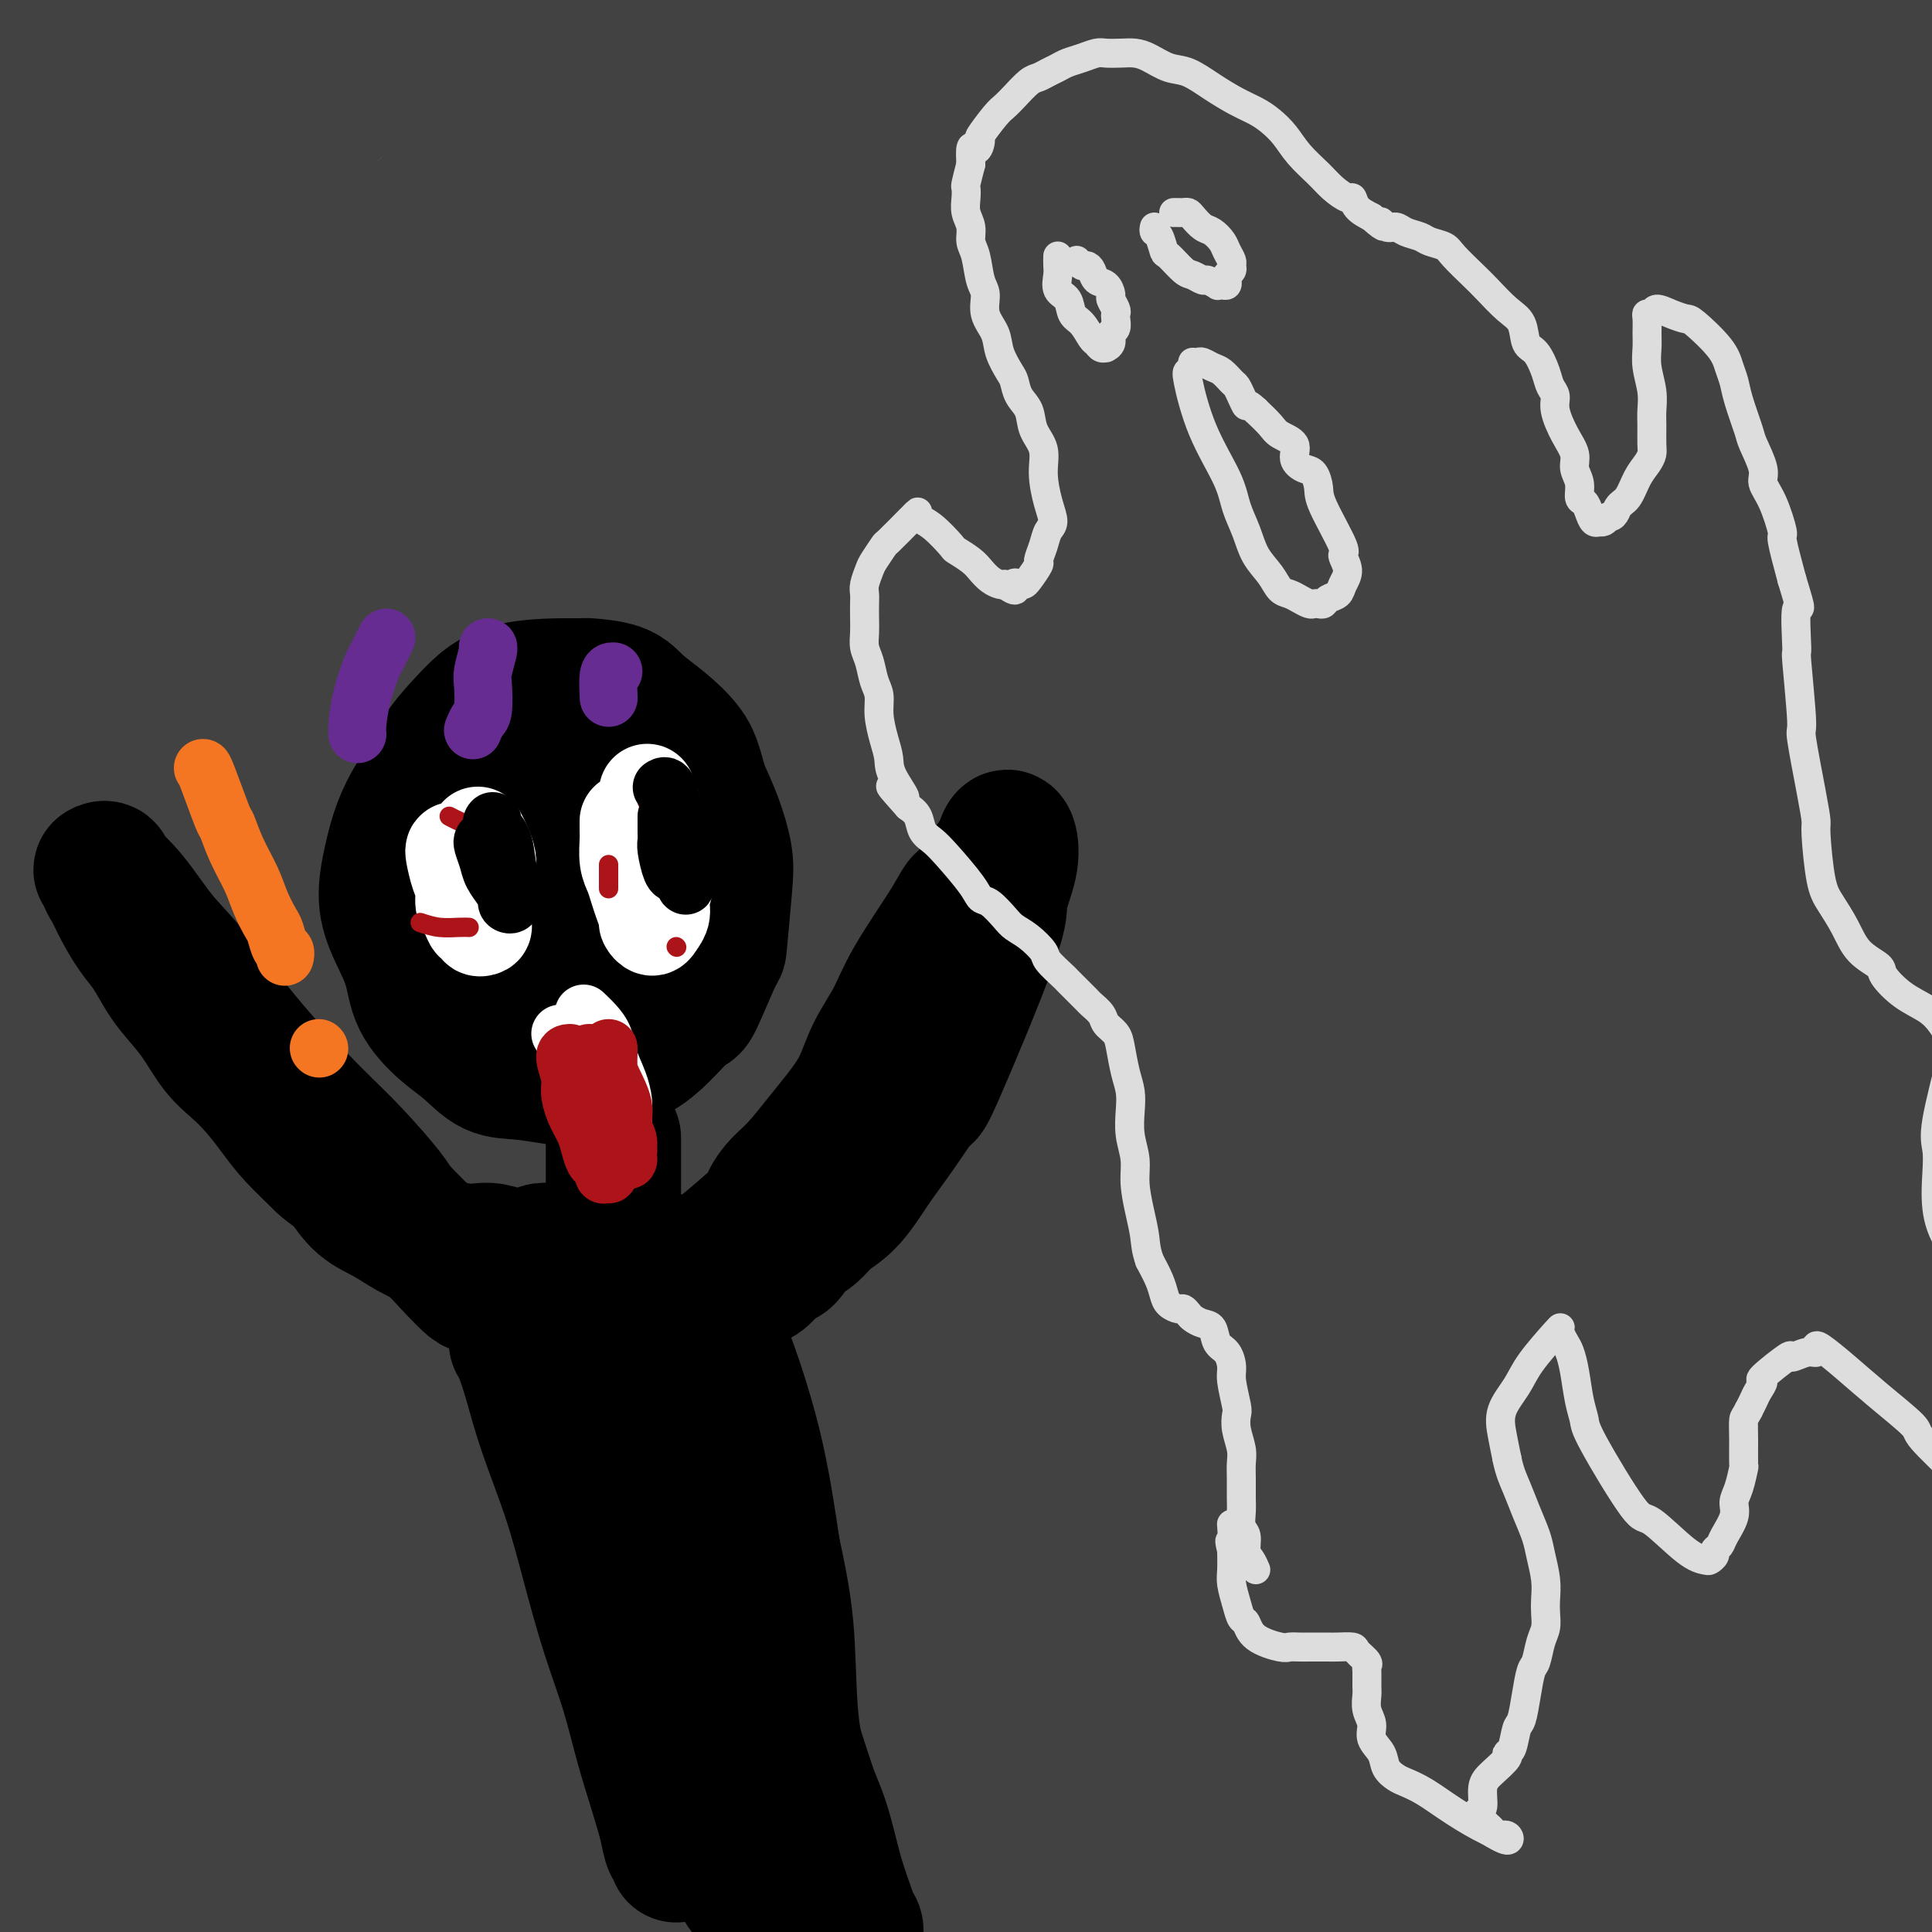 <svg viewBox='0 0 400 400' version='1.1' xmlns='http://www.w3.org/2000/svg' xmlns:xlink='http://www.w3.org/1999/xlink'><rect x="0" y="0" width="400" height="400" fill="#808080" stroke="none"/><g fill='none' stroke='rgb(66,66,66)' stroke-width='28' stroke-linecap='round' stroke-linejoin='round'><path d='M354,7c-6.553,9.185 -13.106,18.370 -22,27c-8.894,8.630 -20.128,16.705 -34,27c-13.872,10.295 -30.381,22.811 -51,40c-20.619,17.189 -45.350,39.052 -67,59c-21.650,19.948 -40.221,37.980 -61,58c-20.779,20.020 -43.765,42.027 -54,53c-10.235,10.973 -7.719,10.913 -7,11c0.719,0.087 -0.361,0.321 1,-1c1.361,-1.321 5.162,-4.198 15,-14c9.838,-9.802 25.713,-26.530 44,-45c18.287,-18.470 38.987,-38.682 60,-59c21.013,-20.318 42.337,-40.741 65,-62c22.663,-21.259 46.663,-43.354 66,-61c19.337,-17.646 34.012,-30.841 43,-39c8.988,-8.159 12.290,-11.280 11,-11c-1.290,0.280 -7.172,3.962 -19,12c-11.828,8.038 -29.603,20.431 -54,39c-24.397,18.569 -55.416,43.313 -85,69c-29.584,25.687 -57.734,52.318 -92,85c-34.266,32.682 -74.650,71.414 -93,93c-18.350,21.586 -14.667,26.024 -11,27c3.667,0.976 7.316,-1.511 6,1c-1.316,2.511 -7.599,10.021 3,-7c10.599,-17.021 38.079,-58.574 49,-77c10.921,-18.426 5.284,-13.727 24,-33c18.716,-19.273 61.786,-62.518 92,-92c30.214,-29.482 47.573,-45.201 67,-64c19.427,-18.799 40.923,-40.677 55,-54c14.077,-13.323 20.736,-18.092 20,-18c-0.736,0.092 -8.868,5.046 -17,10'/><path d='M308,-19c-11.657,7.939 -32.299,22.786 -61,49c-28.701,26.214 -65.460,63.793 -95,93c-29.540,29.207 -51.859,50.040 -79,79c-27.141,28.960 -59.104,66.045 -71,89c-11.896,22.955 -3.727,31.778 -1,38c2.727,6.222 0.010,9.841 0,10c-0.010,0.159 2.685,-3.142 11,-25c8.315,-21.858 22.250,-62.272 41,-93c18.750,-30.728 42.314,-51.771 64,-73c21.686,-21.229 41.492,-42.644 61,-63c19.508,-20.356 38.716,-39.654 52,-55c13.284,-15.346 20.642,-26.741 25,-33c4.358,-6.259 5.714,-7.384 0,-4c-5.714,3.384 -18.497,11.275 -37,27c-18.503,15.725 -42.724,39.284 -75,67c-32.276,27.716 -72.606,59.590 -98,84c-25.394,24.410 -35.851,41.356 -40,53c-4.149,11.644 -1.989,17.988 -1,20c0.989,2.012 0.808,-0.306 1,-1c0.192,-0.694 0.758,0.238 7,-12c6.242,-12.238 18.159,-37.645 34,-62c15.841,-24.355 35.604,-47.657 54,-67c18.396,-19.343 35.425,-34.727 50,-49c14.575,-14.273 26.698,-27.435 34,-36c7.302,-8.565 9.784,-12.532 11,-15c1.216,-2.468 1.166,-3.435 -4,0c-5.166,3.435 -15.448,11.274 -40,31c-24.552,19.726 -63.375,51.339 -88,71c-24.625,19.661 -35.053,27.370 -43,38c-7.947,10.630 -13.413,24.180 -17,35c-3.587,10.820 -5.293,18.910 -7,27'/><path d='M-4,204c-0.275,4.713 2.537,2.996 3,3c0.463,0.004 -1.424,1.731 7,-17c8.424,-18.731 27.160,-57.918 42,-81c14.840,-23.082 25.786,-30.058 38,-40c12.214,-9.942 25.698,-22.851 38,-34c12.302,-11.149 23.423,-20.538 30,-27c6.577,-6.462 8.609,-9.996 10,-12c1.391,-2.004 2.142,-2.478 -2,0c-4.142,2.478 -13.175,7.907 -31,21c-17.825,13.093 -44.440,33.849 -62,47c-17.560,13.151 -26.066,18.698 -33,25c-6.934,6.302 -12.298,13.360 -16,18c-3.702,4.640 -5.742,6.861 -6,7c-0.258,0.139 1.266,-1.804 0,0c-1.266,1.804 -5.322,7.355 0,-4c5.322,-11.355 20.023,-39.615 32,-58c11.977,-18.385 21.231,-26.895 27,-34c5.769,-7.105 8.055,-12.804 11,-18c2.945,-5.196 6.550,-9.890 9,-13c2.450,-3.110 3.746,-4.637 0,-3c-3.746,1.637 -12.534,6.437 -21,13c-8.466,6.563 -16.612,14.888 -24,22c-7.388,7.112 -14.019,13.012 -19,18c-4.981,4.988 -8.310,9.066 -10,11c-1.690,1.934 -1.739,1.726 -2,2c-0.261,0.274 -0.733,1.032 0,0c0.733,-1.032 2.671,-3.854 3,-6c0.329,-2.146 -0.950,-3.616 2,-9c2.950,-5.384 10.129,-14.681 15,-21c4.871,-6.319 7.436,-9.659 10,-13'/><path d='M47,1c3.649,-5.274 0.272,-1.457 -1,0c-1.272,1.457 -0.438,0.556 -4,2c-3.562,1.444 -11.519,5.234 -17,10c-5.481,4.766 -8.485,10.510 -12,16c-3.515,5.490 -7.541,10.728 -10,15c-2.459,4.272 -3.352,7.579 -4,9c-0.648,1.421 -1.050,0.956 -1,1c0.050,0.044 0.552,0.596 1,-1c0.448,-1.596 0.841,-5.340 4,-11c3.159,-5.660 9.084,-13.237 13,-20c3.916,-6.763 5.821,-12.712 8,-17c2.179,-4.288 4.630,-6.916 6,-8c1.370,-1.084 1.658,-0.623 2,-1c0.342,-0.377 0.737,-1.591 0,0c-0.737,1.591 -2.608,5.987 -3,7c-0.392,1.013 0.695,-1.359 -5,8c-5.695,9.359 -18.171,30.448 -24,44c-5.829,13.552 -5.011,19.566 -5,25c0.011,5.434 -0.784,10.286 -1,12c-0.216,1.714 0.146,0.288 1,-4c0.854,-4.288 2.200,-11.440 6,-22c3.800,-10.560 10.055,-24.529 17,-37c6.945,-12.471 14.581,-23.444 23,-32c8.419,-8.556 17.622,-14.696 24,-19c6.378,-4.304 9.930,-6.773 12,-8c2.070,-1.227 2.657,-1.213 3,-1c0.343,0.213 0.443,0.624 -1,4c-1.443,3.376 -4.427,9.717 -12,20c-7.573,10.283 -19.735,24.510 -29,38c-9.265,13.490 -15.632,26.245 -22,39'/><path d='M16,70c-12.417,21.654 -11.460,25.288 -13,33c-1.540,7.712 -5.576,19.503 -7,29c-1.424,9.497 -0.236,16.699 0,20c0.236,3.301 -0.481,2.702 -1,3c-0.519,0.298 -0.839,1.494 1,-5c1.839,-6.494 5.836,-20.679 11,-37c5.164,-16.321 11.494,-34.780 19,-50c7.506,-15.220 16.189,-27.203 24,-38c7.811,-10.797 14.748,-20.410 20,-28c5.252,-7.590 8.817,-13.157 11,-18c2.183,-4.843 2.985,-8.963 3,-12c0.015,-3.037 -0.756,-4.991 -1,-6c-0.244,-1.009 0.039,-1.075 -2,-1c-2.039,0.075 -6.401,0.290 -8,0c-1.599,-0.290 -0.436,-1.084 -8,3c-7.564,4.084 -23.854,13.045 -33,19c-9.146,5.955 -11.148,8.903 -14,14c-2.852,5.097 -6.554,12.343 -10,19c-3.446,6.657 -6.637,12.726 -9,19c-2.363,6.274 -3.898,12.753 -5,19c-1.102,6.247 -1.773,12.260 -2,17c-0.227,4.740 -0.012,8.205 0,10c0.012,1.795 -0.180,1.918 0,2c0.180,0.082 0.733,0.122 1,0c0.267,-0.122 0.248,-0.407 1,-4c0.752,-3.593 2.274,-10.496 4,-18c1.726,-7.504 3.656,-15.610 7,-23c3.344,-7.390 8.103,-14.063 11,-21c2.897,-6.937 3.934,-14.137 5,-19c1.066,-4.863 2.162,-7.389 3,-9c0.838,-1.611 1.419,-2.305 2,-3'/><path d='M26,-15c5.696,-16.139 2.936,-8.987 2,-7c-0.936,1.987 -0.049,-1.193 0,-2c0.049,-0.807 -0.741,0.757 -1,1c-0.259,0.243 0.014,-0.837 -1,0c-1.014,0.837 -3.315,3.590 -5,7c-1.685,3.410 -2.755,7.476 -5,12c-2.245,4.524 -5.667,9.508 -8,15c-2.333,5.492 -3.578,11.494 -5,17c-1.422,5.506 -3.021,10.517 -3,15c0.021,4.483 1.662,8.440 2,11c0.338,2.560 -0.625,3.724 3,3c3.625,-0.724 11.840,-3.336 21,-8c9.160,-4.664 19.265,-11.380 31,-19c11.735,-7.620 25.101,-16.145 38,-24c12.899,-7.855 25.332,-15.039 37,-21c11.668,-5.961 22.571,-10.698 30,-14c7.429,-3.302 11.382,-5.169 14,-6c2.618,-0.831 3.899,-0.624 2,3c-1.899,3.624 -6.980,10.667 -15,20c-8.020,9.333 -18.981,20.957 -39,40c-20.019,19.043 -49.097,45.503 -68,64c-18.903,18.497 -27.632,29.029 -35,40c-7.368,10.971 -13.373,22.380 -18,34c-4.627,11.620 -7.874,23.450 -9,30c-1.126,6.550 -0.131,7.821 0,7c0.131,-0.821 -0.603,-3.735 4,-17c4.603,-13.265 14.543,-36.880 26,-57c11.457,-20.120 24.432,-36.743 38,-52c13.568,-15.257 27.730,-29.146 43,-44c15.270,-14.854 31.649,-30.673 44,-43c12.351,-12.327 20.676,-21.164 29,-30'/><path d='M178,-40c20.685,-21.170 14.397,-15.596 13,-14c-1.397,1.596 2.096,-0.788 2,-1c-0.096,-0.212 -3.781,1.747 -12,9c-8.219,7.253 -20.971,19.800 -34,32c-13.029,12.200 -26.334,24.052 -47,45c-20.666,20.948 -48.692,50.991 -64,68c-15.308,17.009 -17.898,20.985 -21,29c-3.102,8.015 -6.714,20.069 -10,30c-3.286,9.931 -6.244,17.738 -6,21c0.244,3.262 3.691,1.977 2,5c-1.691,3.023 -8.520,10.354 2,-1c10.520,-11.354 38.388,-41.392 56,-60c17.612,-18.608 24.967,-25.785 39,-38c14.033,-12.215 34.744,-29.468 44,-37c9.256,-7.532 7.059,-5.342 22,-17c14.941,-11.658 47.021,-37.162 65,-52c17.979,-14.838 21.857,-19.009 25,-22c3.143,-2.991 5.553,-4.803 7,-6c1.447,-1.197 1.932,-1.780 -3,2c-4.932,3.780 -15.283,11.923 -30,25c-14.717,13.077 -33.802,31.088 -63,58c-29.198,26.912 -68.508,62.725 -95,86c-26.492,23.275 -40.166,34.012 -51,47c-10.834,12.988 -18.827,28.229 -23,44c-4.173,15.771 -4.524,32.074 -4,42c0.524,9.926 1.924,13.476 2,15c0.076,1.524 -1.173,1.022 2,-14c3.173,-15.022 10.768,-44.562 22,-69c11.232,-24.438 26.101,-43.772 45,-62c18.899,-18.228 41.828,-35.351 57,-47c15.172,-11.649 22.586,-17.825 30,-24'/><path d='M150,54c30.350,-23.922 62.723,-48.227 83,-64c20.277,-15.773 28.456,-23.013 35,-28c6.544,-4.987 11.454,-7.722 14,-9c2.546,-1.278 2.729,-1.100 1,1c-1.729,2.100 -5.370,6.122 -17,16c-11.630,9.878 -31.248,25.613 -52,44c-20.752,18.387 -42.639,39.428 -73,68c-30.361,28.572 -69.195,64.676 -93,88c-23.805,23.324 -32.580,33.868 -39,46c-6.420,12.132 -10.486,25.853 -13,40c-2.514,14.147 -3.476,28.719 -3,35c0.476,6.281 2.391,4.272 2,3c-0.391,-1.272 -3.088,-1.805 6,-21c9.088,-19.195 29.960,-57.050 47,-81c17.040,-23.950 30.249,-33.994 45,-46c14.751,-12.006 31.045,-25.974 59,-49c27.955,-23.026 67.573,-55.109 87,-71c19.427,-15.891 18.664,-15.588 28,-23c9.336,-7.412 28.772,-22.539 40,-31c11.228,-8.461 14.250,-10.257 16,-12c1.750,-1.743 2.230,-3.432 -1,-1c-3.230,2.432 -10.169,8.985 -23,19c-12.831,10.015 -31.554,23.491 -52,39c-20.446,15.509 -42.615,33.049 -76,63c-33.385,29.951 -77.985,72.311 -107,99c-29.015,26.689 -42.444,37.707 -53,53c-10.556,15.293 -18.237,34.860 -21,56c-2.763,21.140 -0.607,43.852 1,54c1.607,10.148 2.663,7.732 3,6c0.337,-1.732 -0.047,-2.781 4,-20c4.047,-17.219 12.523,-50.610 21,-84'/><path d='M19,244c13.340,-28.475 34.190,-47.664 54,-64c19.810,-16.336 38.581,-29.821 59,-45c20.419,-15.179 42.488,-32.053 64,-49c21.512,-16.947 42.467,-33.967 61,-48c18.533,-14.033 34.644,-25.078 45,-33c10.356,-7.922 14.958,-12.719 17,-15c2.042,-2.281 1.525,-2.044 0,0c-1.525,2.044 -4.058,5.896 -13,14c-8.942,8.104 -24.293,20.458 -46,39c-21.707,18.542 -49.770,43.270 -74,66c-24.230,22.730 -44.626,43.462 -74,72c-29.374,28.538 -67.726,64.882 -88,88c-20.274,23.118 -22.469,33.010 -23,43c-0.531,9.990 0.603,20.076 0,25c-0.603,4.924 -2.942,4.685 0,1c2.942,-3.685 11.164,-10.816 14,-17c2.836,-6.184 0.285,-11.422 32,-44c31.715,-32.578 97.697,-92.496 124,-116c26.303,-23.504 12.926,-10.595 32,-26c19.074,-15.405 70.600,-59.126 99,-83c28.400,-23.874 33.674,-27.903 39,-32c5.326,-4.097 10.704,-8.263 13,-10c2.296,-1.737 1.510,-1.046 -4,4c-5.510,5.046 -15.745,14.449 -32,27c-16.255,12.551 -38.532,28.252 -61,48c-22.468,19.748 -45.128,43.543 -81,80c-35.872,36.457 -84.955,85.576 -115,116c-30.045,30.424 -41.050,42.153 -49,57c-7.950,14.847 -12.843,32.814 -15,46c-2.157,13.186 -1.579,21.593 -1,30'/><path d='M-4,418c-0.549,6.418 -1.421,7.464 1,0c2.421,-7.464 8.136,-23.438 19,-44c10.864,-20.562 26.878,-45.713 45,-67c18.122,-21.287 38.352,-38.710 59,-57c20.648,-18.290 41.713,-37.448 65,-58c23.287,-20.552 48.796,-42.497 73,-64c24.204,-21.503 47.101,-42.564 66,-59c18.899,-16.436 33.798,-28.247 44,-36c10.202,-7.753 15.706,-11.449 19,-14c3.294,-2.551 4.380,-3.959 -1,0c-5.380,3.959 -17.224,13.283 -33,25c-15.776,11.717 -35.483,25.827 -59,44c-23.517,18.173 -50.843,40.408 -78,64c-27.157,23.592 -54.144,48.541 -88,81c-33.856,32.459 -74.581,72.427 -97,97c-22.419,24.573 -26.531,33.751 -30,45c-3.469,11.249 -6.296,24.570 -3,25c3.296,0.430 12.714,-12.032 17,-22c4.286,-9.968 3.439,-17.442 23,-41c19.561,-23.558 59.529,-63.200 87,-89c27.471,-25.800 42.445,-37.757 65,-57c22.555,-19.243 52.692,-45.773 79,-69c26.308,-23.227 48.788,-43.151 74,-63c25.212,-19.849 53.155,-39.621 67,-49c13.845,-9.379 13.591,-8.363 13,-8c-0.591,0.363 -1.520,0.072 -6,4c-4.480,3.928 -12.510,12.073 -28,25c-15.490,12.927 -38.440,30.634 -61,48c-22.560,17.366 -44.732,34.390 -71,58c-26.268,23.610 -56.634,53.805 -87,84'/><path d='M170,221c-35.172,35.037 -79.603,80.631 -106,107c-26.397,26.369 -34.761,33.513 -40,42c-5.239,8.487 -7.352,18.318 -8,25c-0.648,6.682 0.169,10.214 -1,12c-1.169,1.786 -4.324,1.826 3,-8c7.324,-9.826 25.127,-29.518 45,-51c19.873,-21.482 41.815,-44.756 63,-65c21.185,-20.244 41.613,-37.459 66,-59c24.387,-21.541 52.732,-47.407 81,-72c28.268,-24.593 56.460,-47.912 79,-66c22.540,-18.088 39.429,-30.945 53,-40c13.571,-9.055 23.825,-14.308 28,-17c4.175,-2.692 2.270,-2.824 -3,2c-5.270,4.824 -13.906,14.603 -30,29c-16.094,14.397 -39.648,33.413 -64,53c-24.352,19.587 -49.504,39.746 -73,61c-23.496,21.254 -45.337,43.605 -88,88c-42.663,44.395 -106.150,110.835 -133,140c-26.850,29.165 -17.065,21.055 -15,21c2.065,-0.055 -3.590,7.944 -6,12c-2.410,4.056 -1.575,4.169 4,0c5.575,-4.169 15.890,-12.618 32,-28c16.110,-15.382 38.015,-37.696 59,-58c20.985,-20.304 41.049,-38.600 64,-59c22.951,-20.400 48.788,-42.906 75,-66c26.212,-23.094 52.798,-46.777 82,-70c29.202,-23.223 61.021,-45.985 78,-59c16.979,-13.015 19.118,-16.282 19,-17c-0.118,-0.718 -2.493,1.114 -4,3c-1.507,1.886 -2.145,3.824 -13,14c-10.855,10.176 -31.928,28.588 -53,47'/><path d='M364,142c-22.414,18.928 -43.448,34.248 -67,53c-23.552,18.752 -49.621,40.936 -76,65c-26.379,24.064 -53.069,50.007 -82,78c-28.931,27.993 -60.102,58.034 -77,75c-16.898,16.966 -19.522,20.855 -20,22c-0.478,1.145 1.189,-0.454 4,-3c2.811,-2.546 6.766,-6.041 19,-18c12.234,-11.959 32.747,-32.384 53,-51c20.253,-18.616 40.247,-35.423 63,-54c22.753,-18.577 48.267,-38.925 74,-60c25.733,-21.075 51.686,-42.879 81,-65c29.314,-22.121 61.990,-44.560 80,-57c18.010,-12.440 21.353,-14.881 22,-15c0.647,-0.119 -1.401,2.085 -3,4c-1.599,1.915 -2.750,3.542 -13,13c-10.250,9.458 -29.600,26.746 -50,44c-20.400,17.254 -41.850,34.472 -64,52c-22.150,17.528 -44.999,35.365 -69,58c-24.001,22.635 -49.155,50.069 -70,72c-20.845,21.931 -37.380,38.359 -48,50c-10.620,11.641 -15.326,18.495 -18,23c-2.674,4.505 -3.316,6.661 2,3c5.316,-3.661 16.589,-13.141 31,-24c14.411,-10.859 31.958,-23.098 53,-39c21.042,-15.902 45.577,-35.466 70,-55c24.423,-19.534 48.732,-39.037 78,-60c29.268,-20.963 63.494,-43.385 84,-57c20.506,-13.615 27.290,-18.423 29,-20c1.710,-1.577 -1.655,0.075 -2,0c-0.345,-0.075 2.330,-1.879 -3,3c-5.330,4.879 -18.665,16.439 -32,28'/><path d='M413,207c-17.685,14.153 -43.396,34.035 -66,51c-22.604,16.965 -42.100,31.012 -64,49c-21.900,17.988 -46.202,39.916 -69,60c-22.798,20.084 -44.091,38.323 -59,52c-14.909,13.677 -23.432,22.791 -29,28c-5.568,5.209 -8.179,6.514 -7,5c1.179,-1.514 6.149,-5.847 16,-15c9.851,-9.153 24.582,-23.126 40,-38c15.418,-14.874 31.524,-30.650 50,-48c18.476,-17.350 39.324,-36.273 58,-54c18.676,-17.727 35.182,-34.257 47,-47c11.818,-12.743 18.948,-21.699 23,-27c4.052,-5.301 5.025,-6.946 5,-8c-0.025,-1.054 -1.047,-1.517 -8,2c-6.953,3.517 -19.835,11.013 -35,20c-15.165,8.987 -32.613,19.465 -52,33c-19.387,13.535 -40.713,30.126 -60,46c-19.287,15.874 -36.536,31.032 -57,49c-20.464,17.968 -44.143,38.746 -54,47c-9.857,8.254 -5.893,3.985 -3,1c2.893,-2.985 4.717,-4.685 14,-13c9.283,-8.315 26.027,-23.244 43,-37c16.973,-13.756 34.174,-26.340 54,-41c19.826,-14.660 42.277,-31.398 64,-48c21.723,-16.602 42.718,-33.069 69,-49c26.282,-15.931 57.852,-31.327 75,-40c17.148,-8.673 19.875,-10.624 20,-11c0.125,-0.376 -2.351,0.822 -4,3c-1.649,2.178 -2.471,5.337 -10,13c-7.529,7.663 -21.764,19.832 -36,32'/><path d='M378,222c-17.449,14.757 -36.073,27.649 -55,42c-18.927,14.351 -38.157,30.159 -59,48c-20.843,17.841 -43.300,37.713 -64,57c-20.700,19.287 -39.644,37.989 -53,52c-13.356,14.011 -21.124,23.332 -26,29c-4.876,5.668 -6.859,7.685 -8,9c-1.141,1.315 -1.438,1.930 6,-3c7.438,-4.930 22.612,-15.405 32,-22c9.388,-6.595 12.989,-9.311 23,-17c10.011,-7.689 26.430,-20.350 55,-43c28.570,-22.650 69.290,-55.290 95,-75c25.710,-19.710 36.410,-26.489 50,-35c13.590,-8.511 30.070,-18.754 36,-23c5.930,-4.246 1.311,-2.494 0,-2c-1.311,0.494 0.688,-0.270 -4,4c-4.688,4.270 -16.061,13.573 -32,25c-15.939,11.427 -36.443,24.979 -55,38c-18.557,13.021 -35.168,25.510 -54,41c-18.832,15.490 -39.885,33.980 -58,51c-18.115,17.020 -33.292,32.571 -44,44c-10.708,11.429 -16.947,18.738 -19,21c-2.053,2.262 0.079,-0.522 -4,2c-4.079,2.522 -14.371,10.351 3,-1c17.371,-11.351 62.404,-41.882 85,-57c22.596,-15.118 22.754,-14.824 36,-25c13.246,-10.176 39.580,-30.824 68,-51c28.420,-20.176 58.928,-39.881 79,-53c20.072,-13.119 29.710,-19.650 34,-23c4.290,-3.350 3.232,-3.517 3,-4c-0.232,-0.483 0.362,-1.281 -3,1c-3.362,2.281 -10.681,7.640 -18,13'/><path d='M427,265c-11.282,8.193 -28.988,21.675 -47,35c-18.012,13.325 -36.330,26.492 -53,39c-16.670,12.508 -31.692,24.356 -47,37c-15.308,12.644 -30.903,26.084 -43,37c-12.097,10.916 -20.698,19.307 -25,24c-4.302,4.693 -4.306,5.687 -5,7c-0.694,1.313 -2.080,2.944 3,1c5.080,-1.944 16.624,-7.464 33,-18c16.376,-10.536 37.583,-26.090 56,-39c18.417,-12.910 34.044,-23.176 55,-36c20.956,-12.824 47.240,-28.205 64,-38c16.760,-9.795 23.995,-14.004 27,-16c3.005,-1.996 1.781,-1.780 1,-2c-0.781,-0.220 -1.117,-0.876 -2,0c-0.883,0.876 -2.312,3.283 -12,11c-9.688,7.717 -27.636,20.744 -36,27c-8.364,6.256 -7.145,5.743 -22,17c-14.855,11.257 -45.786,34.285 -65,49c-19.214,14.715 -26.713,21.118 -34,28c-7.287,6.882 -14.362,14.243 -19,18c-4.638,3.757 -6.840,3.909 -8,5c-1.160,1.091 -1.278,3.122 5,1c6.278,-2.122 18.952,-8.398 33,-17c14.048,-8.602 29.471,-19.532 43,-29c13.529,-9.468 25.163,-17.475 43,-29c17.837,-11.525 41.876,-26.569 56,-35c14.124,-8.431 18.332,-10.250 21,-12c2.668,-1.750 3.795,-3.433 5,-5c1.205,-1.567 2.487,-3.019 -1,0c-3.487,3.019 -11.744,10.510 -20,18'/><path d='M433,343c-10.028,7.964 -24.597,18.873 -38,29c-13.403,10.127 -25.639,19.471 -37,28c-11.361,8.529 -21.847,16.243 -30,23c-8.153,6.757 -13.973,12.557 -18,16c-4.027,3.443 -6.263,4.529 -7,6c-0.737,1.471 0.023,3.326 4,3c3.977,-0.326 11.170,-2.833 20,-7c8.830,-4.167 19.296,-9.993 34,-18c14.704,-8.007 33.647,-18.193 45,-25c11.353,-6.807 15.115,-10.234 20,-14c4.885,-3.766 10.893,-7.870 15,-11c4.107,-3.130 6.314,-5.288 7,-6c0.686,-0.712 -0.150,0.020 0,0c0.150,-0.020 1.287,-0.792 -3,1c-4.287,1.792 -13.998,6.147 -25,13c-11.002,6.853 -23.294,16.203 -35,24c-11.706,7.797 -22.826,14.040 -33,20c-10.174,5.960 -19.404,11.636 -26,16c-6.596,4.364 -10.560,7.417 -13,9c-2.440,1.583 -3.356,1.695 -3,1c0.356,-0.695 1.983,-2.199 0,-1c-1.983,1.199 -7.578,5.101 6,-11c13.578,-16.101 46.327,-52.206 62,-70c15.673,-17.794 14.268,-17.277 16,-23c1.732,-5.723 6.600,-17.685 8,-23c1.400,-5.315 -0.669,-3.982 -3,-4c-2.331,-0.018 -4.924,-1.386 -15,-1c-10.076,0.386 -27.636,2.527 -41,6c-13.364,3.473 -22.533,8.278 -34,13c-11.467,4.722 -25.234,9.361 -39,14'/><path d='M270,351c-18.761,7.201 -29.165,11.702 -40,16c-10.835,4.298 -22.102,8.391 -31,11c-8.898,2.609 -15.427,3.733 -19,4c-3.573,0.267 -4.189,-0.323 -5,-1c-0.811,-0.677 -1.815,-1.442 0,-5c1.815,-3.558 6.450,-9.911 15,-17c8.550,-7.089 21.014,-14.916 34,-24c12.986,-9.084 26.495,-19.427 41,-29c14.505,-9.573 30.007,-18.376 45,-27c14.993,-8.624 29.478,-17.070 41,-24c11.522,-6.930 20.081,-12.344 26,-16c5.919,-3.656 9.196,-5.553 11,-6c1.804,-0.447 2.133,0.556 2,1c-0.133,0.444 -0.728,0.328 -5,4c-4.272,3.672 -12.220,11.133 -24,19c-11.780,7.867 -27.390,16.139 -41,25c-13.610,8.861 -25.218,18.311 -38,28c-12.782,9.689 -26.736,19.618 -39,29c-12.264,9.382 -22.836,18.218 -28,23c-5.164,4.782 -4.918,5.512 -6,7c-1.082,1.488 -3.490,3.736 -3,5c0.490,1.264 3.879,1.545 17,-6c13.121,-7.545 35.975,-22.917 48,-31c12.025,-8.083 13.220,-8.876 23,-15c9.780,-6.124 28.145,-17.577 42,-27c13.855,-9.423 23.199,-16.816 31,-23c7.801,-6.184 14.057,-11.160 18,-14c3.943,-2.840 5.572,-3.545 6,-4c0.428,-0.455 -0.346,-0.661 -1,0c-0.654,0.661 -1.187,2.189 -9,7c-7.813,4.811 -22.907,12.906 -38,21'/><path d='M343,282c-12.875,7.638 -21.062,12.735 -36,24c-14.938,11.265 -36.628,28.700 -46,37c-9.372,8.300 -6.425,7.467 -5,8c1.425,0.533 1.328,2.432 3,3c1.672,0.568 5.113,-0.195 15,-3c9.887,-2.805 26.221,-7.651 40,-13c13.779,-5.349 25.002,-11.200 42,-19c16.998,-7.800 39.772,-17.551 50,-22c10.228,-4.449 7.911,-3.598 15,-6c7.089,-2.402 23.583,-8.057 32,-11c8.417,-2.943 8.757,-3.175 9,-3c0.243,0.175 0.390,0.758 1,1c0.610,0.242 1.683,0.144 -2,3c-3.683,2.856 -12.124,8.665 -16,12c-3.876,3.335 -3.188,4.194 -15,12c-11.812,7.806 -36.123,22.559 -52,32c-15.877,9.441 -23.319,13.570 -31,17c-7.681,3.430 -15.599,6.162 -20,8c-4.401,1.838 -5.284,2.783 -5,2c0.284,-0.783 1.734,-3.295 -1,-2c-2.734,1.295 -9.651,6.398 8,-9c17.651,-15.398 59.869,-51.295 81,-70c21.131,-18.705 21.175,-20.217 25,-25c3.825,-4.783 11.432,-12.838 15,-19c3.568,-6.162 3.097,-10.433 3,-13c-0.097,-2.567 0.180,-3.430 -4,-4c-4.180,-0.570 -12.818,-0.846 -25,1c-12.182,1.846 -27.909,5.813 -45,11c-17.091,5.187 -35.545,11.593 -54,18'/><path d='M325,252c-25.111,7.881 -38.390,13.085 -54,19c-15.610,5.915 -33.552,12.543 -48,17c-14.448,4.457 -25.402,6.743 -32,8c-6.598,1.257 -8.840,1.485 -10,1c-1.160,-0.485 -1.239,-1.684 3,-7c4.239,-5.316 12.797,-14.748 25,-26c12.203,-11.252 28.051,-24.323 46,-39c17.949,-14.677 37.999,-30.960 56,-45c18.001,-14.040 33.953,-25.838 52,-39c18.047,-13.162 38.189,-27.687 50,-37c11.811,-9.313 15.290,-13.414 16,-15c0.710,-1.586 -1.350,-0.655 -2,-1c-0.650,-0.345 0.111,-1.964 -8,2c-8.111,3.964 -25.092,13.513 -33,18c-7.908,4.487 -6.742,3.914 -24,13c-17.258,9.086 -52.940,27.833 -75,40c-22.060,12.167 -30.497,17.754 -46,28c-15.503,10.246 -38.070,25.151 -47,31c-8.930,5.849 -4.223,2.641 0,0c4.223,-2.641 7.962,-4.716 17,-10c9.038,-5.284 23.376,-13.776 40,-25c16.624,-11.224 35.533,-25.181 52,-37c16.467,-11.819 30.492,-21.499 49,-33c18.508,-11.501 41.499,-24.824 55,-33c13.501,-8.176 17.510,-11.205 19,-12c1.490,-0.795 0.460,0.643 0,1c-0.460,0.357 -0.350,-0.368 -2,1c-1.650,1.368 -5.060,4.830 -13,12c-7.940,7.170 -20.412,18.049 -34,29c-13.588,10.951 -28.294,21.976 -43,33'/><path d='M334,146c-21.534,17.845 -29.368,24.458 -41,34c-11.632,9.542 -27.062,22.013 -40,34c-12.938,11.987 -23.383,23.490 -32,33c-8.617,9.510 -15.406,17.026 -19,22c-3.594,4.974 -3.995,7.404 -4,9c-0.005,1.596 0.385,2.357 3,1c2.615,-1.357 7.455,-4.830 17,-11c9.545,-6.170 23.793,-15.035 39,-27c15.207,-11.965 31.371,-27.030 47,-40c15.629,-12.970 30.721,-23.845 44,-34c13.279,-10.155 24.746,-19.589 33,-27c8.254,-7.411 13.297,-12.799 17,-17c3.703,-4.201 6.066,-7.215 7,-9c0.934,-1.785 0.440,-2.340 -2,-1c-2.440,1.340 -6.826,4.576 -17,10c-10.174,5.424 -26.136,13.038 -41,21c-14.864,7.962 -28.631,16.274 -43,25c-14.369,8.726 -29.342,17.865 -44,28c-14.658,10.135 -29.002,21.264 -41,31c-11.998,9.736 -21.650,18.077 -29,25c-7.350,6.923 -12.396,12.427 -11,14c1.396,1.573 9.236,-0.784 14,-2c4.764,-1.216 6.453,-1.291 16,-6c9.547,-4.709 26.950,-14.052 46,-24c19.050,-9.948 39.745,-20.500 57,-30c17.255,-9.500 31.071,-17.947 49,-26c17.929,-8.053 39.973,-15.713 53,-20c13.027,-4.287 17.038,-5.201 18,-5c0.962,0.201 -1.126,1.516 -2,2c-0.874,0.484 -0.536,0.138 -3,3c-2.464,2.862 -7.732,8.931 -13,15'/><path d='M412,174c-7.355,7.866 -16.741,17.532 -26,27c-9.259,9.468 -18.390,18.738 -27,28c-8.610,9.262 -16.699,18.516 -21,23c-4.301,4.484 -4.812,4.199 -7,9c-2.188,4.801 -6.051,14.687 -7,19c-0.949,4.313 1.016,3.052 3,3c1.984,-0.052 3.989,1.103 10,0c6.011,-1.103 16.030,-4.465 25,-8c8.970,-3.535 16.891,-7.244 21,-9c4.109,-1.756 4.407,-1.560 8,-2c3.593,-0.440 10.480,-1.516 13,-2c2.520,-0.484 0.671,-0.375 0,0c-0.671,0.375 -0.165,1.014 0,2c0.165,0.986 -0.011,2.317 -1,4c-0.989,1.683 -2.791,3.718 -4,5c-1.209,1.282 -1.826,1.812 -2,2c-0.174,0.188 0.094,0.035 0,0c-0.094,-0.035 -0.551,0.047 0,-2c0.551,-2.047 2.108,-6.222 4,-11c1.892,-4.778 4.117,-10.158 8,-15c3.883,-4.842 9.424,-9.144 12,-11c2.576,-1.856 2.186,-1.265 2,-1c-0.186,0.265 -0.169,0.203 0,0c0.169,-0.203 0.492,-0.547 0,1c-0.492,1.547 -1.797,4.986 -5,11c-3.203,6.014 -8.303,14.603 -15,23c-6.697,8.397 -14.991,16.601 -21,23c-6.009,6.399 -9.733,10.992 -14,15c-4.267,4.008 -9.076,7.431 -12,9c-2.924,1.569 -3.962,1.285 -5,1'/><path d='M351,318c-2.883,1.414 -1.590,-0.049 -1,-1c0.590,-0.951 0.477,-1.388 0,-3c-0.477,-1.612 -1.318,-4.400 -1,-12c0.318,-7.600 1.793,-20.014 5,-31c3.207,-10.986 8.145,-20.544 11,-29c2.855,-8.456 3.628,-15.810 5,-25c1.372,-9.190 3.342,-20.217 5,-29c1.658,-8.783 3.005,-15.324 4,-23c0.995,-7.676 1.637,-16.489 2,-25c0.363,-8.511 0.446,-16.720 1,-27c0.554,-10.280 1.580,-22.629 2,-28c0.420,-5.371 0.235,-3.763 2,-12c1.765,-8.237 5.481,-26.320 8,-38c2.519,-11.680 3.842,-16.956 5,-23c1.158,-6.044 2.152,-12.854 3,-18c0.848,-5.146 1.551,-8.626 2,-12c0.449,-3.374 0.644,-6.643 1,-9c0.356,-2.357 0.873,-3.804 1,-5c0.127,-1.196 -0.135,-2.141 0,-3c0.135,-0.859 0.669,-1.631 -1,1c-1.669,2.631 -5.540,8.665 -7,11c-1.460,2.335 -0.510,0.971 -6,8c-5.490,7.029 -17.419,22.452 -25,32c-7.581,9.548 -10.812,13.223 -15,18c-4.188,4.777 -9.331,10.656 -13,15c-3.669,4.344 -5.863,7.153 -7,10c-1.137,2.847 -1.216,5.733 -1,7c0.216,1.267 0.728,0.917 1,1c0.272,0.083 0.304,0.599 1,0c0.696,-0.599 2.056,-2.314 6,-6c3.944,-3.686 10.472,-9.343 17,-15'/><path d='M356,47c4.867,-3.915 4.535,-3.701 9,-9c4.465,-5.299 13.728,-16.109 20,-23c6.272,-6.891 9.552,-9.863 12,-13c2.448,-3.137 4.065,-6.439 5,-9c0.935,-2.561 1.190,-4.382 1,-5c-0.190,-0.618 -0.825,-0.035 -1,0c-0.175,0.035 0.111,-0.478 -2,0c-2.111,0.478 -6.619,1.948 -12,4c-5.381,2.052 -11.634,4.687 -18,8c-6.366,3.313 -12.844,7.305 -18,10c-5.156,2.695 -8.990,4.095 -11,5c-2.010,0.905 -2.195,1.316 -2,1c0.195,-0.316 0.771,-1.358 0,-1c-0.771,0.358 -2.888,2.118 1,0c3.888,-2.118 13.780,-8.112 21,-12c7.220,-3.888 11.767,-5.669 17,-8c5.233,-2.331 11.151,-5.213 15,-7c3.849,-1.787 5.630,-2.479 13,-4c7.370,-1.521 20.330,-3.871 28,-5c7.670,-1.129 10.048,-1.037 11,-1c0.952,0.037 0.476,0.018 0,0'/></g>
<g fill='none' stroke='rgb(0,0,0)' stroke-width='28' stroke-linecap='round' stroke-linejoin='round'><path d='M108,150c-0.533,-0.560 -1.066,-1.120 -2,-1c-0.934,0.120 -2.270,0.921 -3,1c-0.730,0.079 -0.853,-0.565 -3,1c-2.147,1.565 -6.318,5.340 -9,8c-2.682,2.660 -3.877,4.204 -5,6c-1.123,1.796 -2.175,3.843 -3,6c-0.825,2.157 -1.423,4.424 -2,7c-0.577,2.576 -1.135,5.463 -1,8c0.135,2.537 0.961,4.726 2,7c1.039,2.274 2.289,4.634 3,7c0.711,2.366 0.883,4.738 2,7c1.117,2.262 3.180,4.413 5,6c1.820,1.587 3.398,2.609 5,4c1.602,1.391 3.228,3.152 5,4c1.772,0.848 3.691,0.783 6,1c2.309,0.217 5.007,0.718 7,1c1.993,0.282 3.280,0.347 5,0c1.720,-0.347 3.872,-1.107 6,-2c2.128,-0.893 4.231,-1.919 6,-3c1.769,-1.081 3.205,-2.217 5,-4c1.795,-1.783 3.948,-4.212 5,-5c1.052,-0.788 1.001,0.067 2,-2c0.999,-2.067 3.047,-7.054 4,-9c0.953,-1.946 0.811,-0.850 1,-3c0.189,-2.150 0.711,-7.545 1,-11c0.289,-3.455 0.347,-4.969 0,-7c-0.347,-2.031 -1.099,-4.580 -2,-7c-0.901,-2.420 -1.950,-4.710 -3,-7'/><path d='M145,163c-1.220,-4.810 -1.771,-6.336 -3,-8c-1.229,-1.664 -3.135,-3.465 -5,-5c-1.865,-1.535 -3.690,-2.804 -5,-4c-1.310,-1.196 -2.104,-2.319 -4,-3c-1.896,-0.681 -4.892,-0.921 -6,-1c-1.108,-0.079 -0.328,0.002 -3,0c-2.672,-0.002 -8.796,-0.088 -13,1c-4.204,1.088 -6.488,3.350 -9,6c-2.512,2.650 -5.251,5.688 -7,9c-1.749,3.312 -2.506,6.899 -3,10c-0.494,3.101 -0.723,5.717 0,9c0.723,3.283 2.398,7.233 4,11c1.602,3.767 3.129,7.351 5,10c1.871,2.649 4.084,4.365 6,6c1.916,1.635 3.536,3.190 7,3c3.464,-0.190 8.774,-2.126 12,-4c3.226,-1.874 4.368,-3.686 6,-6c1.632,-2.314 3.755,-5.130 5,-8c1.245,-2.870 1.613,-5.794 2,-8c0.387,-2.206 0.793,-3.693 0,-7c-0.793,-3.307 -2.784,-8.433 -4,-11c-1.216,-2.567 -1.658,-2.574 -2,-3c-0.342,-0.426 -0.583,-1.269 -2,-2c-1.417,-0.731 -4.010,-1.349 -6,-1c-1.990,0.349 -3.377,1.664 -5,4c-1.623,2.336 -3.482,5.692 -5,9c-1.518,3.308 -2.696,6.567 -3,10c-0.304,3.433 0.264,7.040 1,10c0.736,2.960 1.639,5.274 3,7c1.361,1.726 3.181,2.863 5,4'/><path d='M116,201c1.837,1.527 2.429,-0.154 4,-1c1.571,-0.846 4.123,-0.855 6,-2c1.877,-1.145 3.081,-3.425 4,-6c0.919,-2.575 1.552,-5.444 2,-8c0.448,-2.556 0.710,-4.799 0,-7c-0.710,-2.201 -2.394,-4.362 -4,-6c-1.606,-1.638 -3.135,-2.754 -5,-3c-1.865,-0.246 -4.067,0.377 -6,2c-1.933,1.623 -3.597,4.245 -5,6c-1.403,1.755 -2.544,2.644 -3,3c-0.456,0.356 -0.228,0.178 0,0'/><path d='M127,236c0.000,-0.435 0.000,-0.871 0,0c0.000,0.871 -0.000,3.048 0,4c0.000,0.952 0.000,0.679 0,1c-0.000,0.321 0.000,1.238 0,2c0.000,0.762 -0.000,1.371 0,2c0.000,0.629 0.000,1.280 0,2c-0.000,0.720 0.000,1.510 0,2c0.000,0.490 -0.000,0.679 0,1c0.000,0.321 0.000,0.774 0,1c-0.000,0.226 0.000,0.226 0,0c0.000,-0.226 0.000,-0.677 0,-1c0.000,-0.323 -0.000,-0.516 0,-1c0.000,-0.484 0.000,-1.259 0,-2c0.000,-0.741 -0.000,-1.449 0,-2c0.000,-0.551 0.000,-0.944 0,-1c0.000,-0.056 0.000,0.227 0,0c0.000,-0.227 0.000,-0.962 0,-1c0.000,-0.038 0.000,0.620 0,1c0.000,0.380 0.000,0.480 0,1c0.000,0.520 0.000,1.459 0,2c0.000,0.541 0.000,0.684 0,1c0.000,0.316 -0.000,0.805 0,1c0.000,0.195 0.000,0.098 0,0'/><path d='M127,249c0.004,2.173 0.015,1.107 0,1c-0.015,-0.107 -0.057,0.746 0,1c0.057,0.254 0.211,-0.091 0,0c-0.211,0.091 -0.788,0.616 -1,1c-0.212,0.384 -0.061,0.625 0,1c0.061,0.375 0.031,0.884 0,1c-0.031,0.116 -0.065,-0.161 0,0c0.065,0.161 0.227,0.761 0,1c-0.227,0.239 -0.844,0.116 -1,0c-0.156,-0.116 0.150,-0.224 0,0c-0.150,0.224 -0.754,0.781 -1,1c-0.246,0.219 -0.134,0.101 0,0c0.134,-0.101 0.289,-0.184 0,0c-0.289,0.184 -1.022,0.637 -2,1c-0.978,0.363 -2.203,0.637 -3,1c-0.797,0.363 -1.168,0.815 -2,1c-0.832,0.185 -2.126,0.103 -3,0c-0.874,-0.103 -1.329,-0.228 -2,0c-0.671,0.228 -1.559,0.807 -2,1c-0.441,0.193 -0.436,0.000 -1,0c-0.564,-0.000 -1.696,0.193 -3,0c-1.304,-0.193 -2.781,-0.772 -4,-1c-1.219,-0.228 -2.180,-0.105 -3,0c-0.820,0.105 -1.499,0.190 -3,0c-1.501,-0.190 -3.826,-0.657 -5,-1c-1.174,-0.343 -1.199,-0.561 -2,-1c-0.801,-0.439 -2.380,-1.097 -4,-2c-1.620,-0.903 -3.282,-2.051 -5,-3c-1.718,-0.949 -3.491,-1.700 -5,-3c-1.509,-1.300 -2.755,-3.150 -4,-5'/><path d='M71,244c-3.974,-2.832 -3.910,-2.911 -5,-4c-1.090,-1.089 -3.334,-3.188 -5,-5c-1.666,-1.812 -2.756,-3.337 -4,-5c-1.244,-1.663 -2.644,-3.463 -4,-5c-1.356,-1.537 -2.670,-2.811 -4,-4c-1.330,-1.189 -2.677,-2.292 -4,-4c-1.323,-1.708 -2.622,-4.020 -4,-6c-1.378,-1.980 -2.834,-3.628 -4,-5c-1.166,-1.372 -2.042,-2.469 -3,-4c-0.958,-1.531 -1.998,-3.498 -3,-5c-1.002,-1.502 -1.966,-2.539 -3,-4c-1.034,-1.461 -2.137,-3.344 -3,-5c-0.863,-1.656 -1.485,-3.084 -2,-4c-0.515,-0.916 -0.923,-1.319 -1,-2c-0.077,-0.681 0.176,-1.639 0,-2c-0.176,-0.361 -0.780,-0.124 -1,0c-0.220,0.124 -0.057,0.136 1,1c1.057,0.864 3.008,2.578 5,5c1.992,2.422 4.024,5.550 6,8c1.976,2.450 3.896,4.222 7,8c3.104,3.778 7.394,9.564 12,15c4.606,5.436 9.530,10.523 13,14c3.470,3.477 5.487,5.344 8,8c2.513,2.656 5.523,6.100 7,8c1.477,1.900 1.422,2.257 3,4c1.578,1.743 4.789,4.871 8,8'/><path d='M91,259c11.631,12.745 6.209,5.106 5,3c-1.209,-2.106 1.794,1.321 4,3c2.206,1.679 3.614,1.612 5,2c1.386,0.388 2.749,1.232 4,2c1.251,0.768 2.391,1.460 3,2c0.609,0.540 0.687,0.929 1,1c0.313,0.071 0.861,-0.177 1,0c0.139,0.177 -0.132,0.780 0,1c0.132,0.220 0.665,0.059 1,0c0.335,-0.059 0.470,-0.016 1,0c0.530,0.016 1.454,0.005 2,0c0.546,-0.005 0.713,-0.005 1,0c0.287,0.005 0.694,0.013 1,0c0.306,-0.013 0.511,-0.049 1,0c0.489,0.049 1.260,0.182 2,0c0.740,-0.182 1.448,-0.680 2,-1c0.552,-0.320 0.949,-0.463 2,-1c1.051,-0.537 2.758,-1.468 4,-2c1.242,-0.532 2.021,-0.664 3,-1c0.979,-0.336 2.160,-0.874 4,-2c1.840,-1.126 4.338,-2.838 6,-4c1.662,-1.162 2.486,-1.774 3,-2c0.514,-0.226 0.718,-0.064 2,-1c1.282,-0.936 3.641,-2.968 6,-5'/><path d='M155,254c6.091,-3.646 4.319,-3.261 4,-4c-0.319,-0.739 0.813,-2.604 2,-4c1.187,-1.396 2.427,-2.325 4,-4c1.573,-1.675 3.478,-4.098 5,-6c1.522,-1.902 2.662,-3.283 4,-5c1.338,-1.717 2.876,-3.771 4,-6c1.124,-2.229 1.835,-4.633 3,-7c1.165,-2.367 2.784,-4.698 4,-7c1.216,-2.302 2.029,-4.576 4,-8c1.971,-3.424 5.102,-7.997 7,-11c1.898,-3.003 2.564,-4.437 3,-5c0.436,-0.563 0.642,-0.256 2,-2c1.358,-1.744 3.869,-5.541 5,-7c1.131,-1.459 0.883,-0.581 1,-1c0.117,-0.419 0.598,-2.137 1,-3c0.402,-0.863 0.723,-0.873 1,0c0.277,0.873 0.509,2.627 0,5c-0.509,2.373 -1.759,5.364 -2,7c-0.241,1.636 0.527,1.915 -2,9c-2.527,7.085 -8.348,20.975 -11,27c-2.652,6.025 -2.133,4.183 -3,5c-0.867,0.817 -3.119,4.291 -5,7c-1.881,2.709 -3.391,4.652 -5,7c-1.609,2.348 -3.317,5.099 -5,7c-1.683,1.901 -3.342,2.950 -5,4'/><path d='M171,252c-4.530,5.309 -4.355,3.580 -5,4c-0.645,0.420 -2.109,2.988 -3,4c-0.891,1.012 -1.208,0.466 -2,1c-0.792,0.534 -2.058,2.147 -3,3c-0.942,0.853 -1.561,0.946 -2,1c-0.439,0.054 -0.698,0.070 -1,0c-0.302,-0.070 -0.647,-0.226 -1,0c-0.353,0.226 -0.712,0.834 -1,1c-0.288,0.166 -0.504,-0.109 -1,0c-0.496,0.109 -1.274,0.603 -2,1c-0.726,0.397 -1.402,0.698 -2,1c-0.598,0.302 -1.119,0.606 -2,1c-0.881,0.394 -2.124,0.880 -3,1c-0.876,0.120 -1.386,-0.125 -2,0c-0.614,0.125 -1.330,0.621 -2,1c-0.670,0.379 -1.292,0.640 -2,1c-0.708,0.360 -1.502,0.817 -2,1c-0.498,0.183 -0.700,0.091 -1,0c-0.300,-0.091 -0.696,-0.182 -1,0c-0.304,0.182 -0.515,0.636 -1,1c-0.485,0.364 -1.244,0.637 -2,1c-0.756,0.363 -1.508,0.815 -2,1c-0.492,0.185 -0.724,0.102 -1,0c-0.276,-0.102 -0.595,-0.223 -1,0c-0.405,0.223 -0.897,0.791 -1,1c-0.103,0.209 0.183,0.060 0,0c-0.183,-0.060 -0.836,-0.030 -1,0c-0.164,0.030 0.162,0.060 0,0c-0.162,-0.060 -0.813,-0.208 -1,0c-0.187,0.208 0.089,0.774 0,1c-0.089,0.226 -0.545,0.113 -1,0'/><path d='M122,278c-6.000,2.333 -3.000,1.167 0,0'/><path d='M107,278c-0.068,-0.102 -0.136,-0.203 0,0c0.136,0.203 0.475,0.711 1,2c0.525,1.289 1.234,3.358 2,6c0.766,2.642 1.587,5.857 3,10c1.413,4.143 3.417,9.212 5,14c1.583,4.788 2.745,9.293 4,14c1.255,4.707 2.602,9.616 4,14c1.398,4.384 2.847,8.243 4,12c1.153,3.757 2.012,7.412 3,11c0.988,3.588 2.107,7.111 3,10c0.893,2.889 1.561,5.146 2,7c0.439,1.854 0.651,3.307 1,4c0.349,0.693 0.837,0.627 1,1c0.163,0.373 0.002,1.184 0,1c-0.002,-0.184 0.154,-1.365 0,-3c-0.154,-1.635 -0.620,-3.725 -1,-6c-0.380,-2.275 -0.675,-4.737 -1,-7c-0.325,-2.263 -0.679,-4.329 -1,-6c-0.321,-1.671 -0.608,-2.947 -1,-5c-0.392,-2.053 -0.889,-4.881 -1,-8c-0.111,-3.119 0.166,-6.528 0,-10c-0.166,-3.472 -0.773,-7.007 -1,-10c-0.227,-2.993 -0.072,-5.444 0,-8c0.072,-2.556 0.061,-5.219 0,-8c-0.061,-2.781 -0.171,-5.682 0,-8c0.171,-2.318 0.623,-4.054 1,-6c0.377,-1.946 0.678,-4.101 1,-6c0.322,-1.899 0.663,-3.543 1,-5c0.337,-1.457 0.668,-2.729 1,-4'/><path d='M138,284c0.614,-7.578 0.151,-4.024 0,-3c-0.151,1.024 0.012,-0.483 0,-1c-0.012,-0.517 -0.199,-0.045 0,0c0.199,0.045 0.783,-0.337 1,0c0.217,0.337 0.065,1.393 0,1c-0.065,-0.393 -0.045,-2.237 1,2c1.045,4.237 3.114,14.554 4,23c0.886,8.446 0.589,15.023 1,22c0.411,6.977 1.529,14.356 2,18c0.471,3.644 0.293,3.554 1,8c0.707,4.446 2.299,13.429 3,20c0.701,6.571 0.512,10.730 1,13c0.488,2.270 1.652,2.652 2,3c0.348,0.348 -0.120,0.661 0,1c0.120,0.339 0.829,0.705 1,-1c0.171,-1.705 -0.195,-5.482 0,-7c0.195,-1.518 0.950,-0.778 1,-7c0.050,-6.222 -0.604,-19.407 -1,-28c-0.396,-8.593 -0.533,-12.594 -1,-18c-0.467,-5.406 -1.262,-12.218 -2,-18c-0.738,-5.782 -1.417,-10.535 -2,-15c-0.583,-4.465 -1.069,-8.642 -2,-12c-0.931,-3.358 -2.306,-5.899 -3,-8c-0.694,-2.101 -0.705,-3.764 -1,-5c-0.295,-1.236 -0.872,-2.046 -1,-3c-0.128,-0.954 0.195,-2.051 1,-1c0.805,1.051 2.092,4.251 3,6c0.908,1.749 1.437,2.048 3,6c1.563,3.952 4.161,11.558 6,19c1.839,7.442 2.920,14.721 4,22'/><path d='M160,321c2.205,10.009 2.716,14.532 3,20c0.284,5.468 0.341,11.881 1,17c0.659,5.119 1.921,8.943 3,13c1.079,4.057 1.974,8.346 3,12c1.026,3.654 2.183,6.673 3,9c0.817,2.327 1.296,3.961 2,5c0.704,1.039 1.635,1.482 2,2c0.365,0.518 0.165,1.109 0,1c-0.165,-0.109 -0.295,-0.919 -1,-3c-0.705,-2.081 -1.984,-5.432 -3,-9c-1.016,-3.568 -1.769,-7.353 -3,-11c-1.231,-3.647 -2.938,-7.157 -4,-10c-1.062,-2.843 -1.477,-5.020 -2,-7c-0.523,-1.980 -1.152,-3.764 -2,-6c-0.848,-2.236 -1.914,-4.923 -3,-8c-1.086,-3.077 -2.192,-6.545 -3,-9c-0.808,-2.455 -1.320,-3.897 -2,-6c-0.680,-2.103 -1.529,-4.868 -2,-6c-0.471,-1.132 -0.564,-0.630 -1,-3c-0.436,-2.370 -1.215,-7.613 -2,-11c-0.785,-3.387 -1.577,-4.917 -2,-7c-0.423,-2.083 -0.476,-4.719 -1,-7c-0.524,-2.281 -1.518,-4.206 -2,-6c-0.482,-1.794 -0.452,-3.456 -1,-5c-0.548,-1.544 -1.673,-2.971 -2,-4c-0.327,-1.029 0.143,-1.662 0,-2c-0.143,-0.338 -0.898,-0.382 -1,0c-0.102,0.382 0.449,1.191 1,2'/><path d='M141,282c-5.183,-16.738 -0.139,-0.082 3,10c3.139,10.082 4.375,13.590 6,19c1.625,5.410 3.639,12.723 6,20c2.361,7.277 5.067,14.517 6,18c0.933,3.483 0.092,3.209 1,7c0.908,3.791 3.564,11.646 5,16c1.436,4.354 1.653,5.205 2,7c0.347,1.795 0.824,4.532 1,6c0.176,1.468 0.051,1.665 0,2c-0.051,0.335 -0.028,0.808 0,1c0.028,0.192 0.060,0.103 0,0c-0.060,-0.103 -0.212,-0.221 0,0c0.212,0.221 0.789,0.781 1,1c0.211,0.219 0.057,0.097 0,0c-0.057,-0.097 -0.016,-0.171 0,0c0.016,0.171 0.008,0.585 0,1'/><path d='M172,390c4.735,16.724 1.073,4.534 0,0c-1.073,-4.534 0.442,-1.413 1,0c0.558,1.413 0.159,1.118 0,1c-0.159,-0.118 -0.080,-0.059 0,0'/><path d='M173,391c0.155,0.397 0.041,0.890 0,1c-0.041,0.110 -0.011,-0.163 0,0c0.011,0.163 0.003,0.761 0,1c-0.003,0.239 -0.002,0.120 0,0'/><path d='M173,393c0.001,0.536 0.004,0.875 0,1c-0.004,0.125 -0.016,0.037 0,0c0.016,-0.037 0.061,-0.024 0,0c-0.061,0.024 -0.226,0.059 0,0c0.226,-0.059 0.844,-0.212 1,0c0.156,0.212 -0.150,0.788 0,1c0.150,0.212 0.757,0.061 1,0c0.243,-0.061 0.121,-0.030 0,0'/></g>
<g fill='none' stroke='rgb(255,255,255)' stroke-width='20' stroke-linecap='round' stroke-linejoin='round'><path d='M94,176c-0.081,0.039 -0.162,0.079 0,1c0.162,0.921 0.568,2.724 1,4c0.432,1.276 0.890,2.026 1,3c0.110,0.974 -0.129,2.174 0,3c0.129,0.826 0.627,1.279 1,2c0.373,0.721 0.622,1.708 1,2c0.378,0.292 0.885,-0.113 1,0c0.115,0.113 -0.161,0.744 0,1c0.161,0.256 0.761,0.137 1,0c0.239,-0.137 0.117,-0.290 0,-1c-0.117,-0.710 -0.230,-1.975 0,-3c0.230,-1.025 0.804,-1.809 1,-3c0.196,-1.191 0.014,-2.788 0,-4c-0.014,-1.212 0.140,-2.037 0,-3c-0.140,-0.963 -0.574,-2.062 -1,-3c-0.426,-0.938 -0.846,-1.714 -1,-2c-0.154,-0.286 -0.044,-0.082 0,0c0.044,0.082 0.022,0.041 0,0'/><path d='M130,170c-0.006,0.721 -0.013,1.442 0,2c0.013,0.558 0.045,0.953 0,2c-0.045,1.047 -0.166,2.746 0,4c0.166,1.254 0.618,2.062 1,3c0.382,0.938 0.694,2.007 1,3c0.306,0.993 0.607,1.910 1,3c0.393,1.090 0.880,2.353 1,3c0.120,0.647 -0.127,0.677 0,1c0.127,0.323 0.627,0.938 1,1c0.373,0.062 0.619,-0.429 1,-1c0.381,-0.571 0.898,-1.223 1,-2c0.102,-0.777 -0.210,-1.678 0,-3c0.210,-1.322 0.942,-3.065 1,-5c0.058,-1.935 -0.559,-4.063 -1,-6c-0.441,-1.937 -0.707,-3.682 -1,-5c-0.293,-1.318 -0.615,-2.209 -1,-3c-0.385,-0.791 -0.834,-1.482 -1,-2c-0.166,-0.518 -0.047,-0.862 0,-1c0.047,-0.138 0.024,-0.069 0,0'/></g>
<g fill='none' stroke='rgb(173,20,25)' stroke-width='4' stroke-linecap='round' stroke-linejoin='round'><path d='M93,169c0.649,0.340 1.298,0.679 2,1c0.702,0.321 1.456,0.622 2,1c0.544,0.378 0.877,0.833 1,1c0.123,0.167 0.035,0.048 0,0c-0.035,-0.048 -0.018,-0.024 0,0'/><path d='M87,191c1.298,0.423 2.595,0.845 4,1c1.405,0.155 2.917,0.042 4,0c1.083,-0.042 1.738,-0.012 2,0c0.262,0.012 0.131,0.006 0,0'/><path d='M105,183c-0.311,0.733 -0.622,1.467 -1,2c-0.378,0.533 -0.822,0.867 -1,1c-0.178,0.133 -0.089,0.067 0,0'/><path d='M134,166c0.000,0.000 0.100,0.100 0.1,0.1'/><path d='M126,179c0.000,1.578 0.000,3.156 0,4c0.000,0.844 0.000,0.956 0,1c0.000,0.044 0.000,0.022 0,0'/><path d='M140,196c0.000,0.000 0.100,0.100 0.1,0.1'/><path d='M142,182c0.000,0.000 0.100,0.100 0.1,0.1'/></g>
<g fill='none' stroke='rgb(0,0,0)' stroke-width='12' stroke-linecap='round' stroke-linejoin='round'><path d='M100,174c-0.097,0.153 -0.194,0.307 0,1c0.194,0.693 0.678,1.926 1,3c0.322,1.074 0.482,1.988 1,3c0.518,1.012 1.392,2.120 2,3c0.608,0.880 0.948,1.532 1,2c0.052,0.468 -0.186,0.752 0,1c0.186,0.248 0.794,0.461 1,0c0.206,-0.461 0.009,-1.594 0,-2c-0.009,-0.406 0.169,-0.084 0,-1c-0.169,-0.916 -0.686,-3.069 -1,-5c-0.314,-1.931 -0.424,-3.641 -1,-5c-0.576,-1.359 -1.617,-2.366 -2,-3c-0.383,-0.634 -0.110,-0.895 0,-1c0.110,-0.105 0.055,-0.052 0,0'/><path d='M138,169c-0.006,1.071 -0.013,2.143 0,3c0.013,0.857 0.045,1.501 0,2c-0.045,0.499 -0.166,0.855 0,2c0.166,1.145 0.618,3.080 1,4c0.382,0.920 0.695,0.824 1,1c0.305,0.176 0.603,0.625 1,1c0.397,0.375 0.892,0.678 1,1c0.108,0.322 -0.173,0.663 0,0c0.173,-0.663 0.800,-2.329 1,-3c0.200,-0.671 -0.026,-0.345 0,-1c0.026,-0.655 0.305,-2.291 0,-4c-0.305,-1.709 -1.192,-3.491 -2,-5c-0.808,-1.509 -1.536,-2.745 -2,-4c-0.464,-1.255 -0.663,-2.530 -1,-3c-0.337,-0.470 -0.810,-0.134 -1,0c-0.190,0.134 -0.095,0.067 0,0'/></g>
<g fill='none' stroke='rgb(255,255,255)' stroke-width='12' stroke-linecap='round' stroke-linejoin='round'><path d='M116,214c0.273,0.268 0.545,0.537 1,2c0.455,1.463 1.091,4.122 2,7c0.909,2.878 2.090,5.976 3,8c0.910,2.024 1.549,2.973 2,4c0.451,1.027 0.713,2.132 1,3c0.287,0.868 0.598,1.498 1,2c0.402,0.502 0.896,0.875 1,1c0.104,0.125 -0.182,0.001 0,0c0.182,-0.001 0.833,0.120 1,0c0.167,-0.120 -0.151,-0.482 0,-1c0.151,-0.518 0.771,-1.193 1,-2c0.229,-0.807 0.069,-1.744 0,-3c-0.069,-1.256 -0.045,-2.829 0,-4c0.045,-1.171 0.112,-1.941 0,-3c-0.112,-1.059 -0.402,-2.407 -1,-4c-0.598,-1.593 -1.505,-3.432 -2,-5c-0.495,-1.568 -0.577,-2.865 -1,-4c-0.423,-1.135 -1.185,-2.108 -2,-3c-0.815,-0.892 -1.681,-1.702 -2,-2c-0.319,-0.298 -0.091,-0.085 0,0c0.091,0.085 0.046,0.043 0,0'/></g>
<g fill='none' stroke='rgb(173,20,25)' stroke-width='12' stroke-linecap='round' stroke-linejoin='round'><path d='M127,226c-0.542,2.754 -1.083,5.507 -1,7c0.083,1.493 0.792,1.724 1,2c0.208,0.276 -0.084,0.595 0,1c0.084,0.405 0.544,0.894 1,1c0.456,0.106 0.908,-0.173 1,0c0.092,0.173 -0.176,0.798 0,1c0.176,0.202 0.795,-0.019 1,0c0.205,0.019 -0.004,0.280 0,0c0.004,-0.280 0.222,-1.099 0,-2c-0.222,-0.901 -0.882,-1.884 -1,-3c-0.118,-1.116 0.308,-2.366 0,-4c-0.308,-1.634 -1.351,-3.653 -2,-5c-0.649,-1.347 -0.906,-2.021 -1,-3c-0.094,-0.979 -0.025,-2.264 0,-3c0.025,-0.736 0.007,-0.925 0,-1c-0.007,-0.075 -0.004,-0.038 0,0'/><path d='M124,220c0.024,0.177 0.048,0.355 0,1c-0.048,0.645 -0.168,1.758 0,3c0.168,1.242 0.623,2.612 1,4c0.377,1.388 0.674,2.792 1,4c0.326,1.208 0.680,2.218 1,3c0.320,0.782 0.608,1.336 1,2c0.392,0.664 0.890,1.439 1,2c0.110,0.561 -0.169,0.907 0,1c0.169,0.093 0.786,-0.066 1,0c0.214,0.066 0.026,0.359 0,0c-0.026,-0.359 0.109,-1.369 0,-2c-0.109,-0.631 -0.463,-0.884 -1,-2c-0.537,-1.116 -1.258,-3.097 -2,-5c-0.742,-1.903 -1.505,-3.729 -2,-5c-0.495,-1.271 -0.721,-1.987 -1,-3c-0.279,-1.013 -0.611,-2.323 -1,-3c-0.389,-0.677 -0.836,-0.721 -1,-1c-0.164,-0.279 -0.047,-0.794 0,-1c0.047,-0.206 0.023,-0.103 0,0'/><path d='M118,218c-0.540,0.036 -1.080,0.071 -1,1c0.080,0.929 0.781,2.751 1,4c0.219,1.249 -0.043,1.925 0,3c0.043,1.075 0.393,2.549 1,4c0.607,1.451 1.473,2.880 2,4c0.527,1.120 0.714,1.932 1,3c0.286,1.068 0.669,2.391 1,3c0.331,0.609 0.610,0.504 1,1c0.390,0.496 0.890,1.592 1,2c0.110,0.408 -0.171,0.127 0,0c0.171,-0.127 0.793,-0.099 1,0c0.207,0.099 -0.003,0.268 0,0c0.003,-0.268 0.219,-0.972 0,-2c-0.219,-1.028 -0.871,-2.381 -1,-4c-0.129,-1.619 0.267,-3.506 0,-5c-0.267,-1.494 -1.195,-2.596 -2,-4c-0.805,-1.404 -1.486,-3.109 -2,-4c-0.514,-0.891 -0.861,-0.969 -1,-1c-0.139,-0.031 -0.069,-0.016 0,0'/></g>
<g fill='none' stroke='rgb(244,118,35)' stroke-width='12' stroke-linecap='round' stroke-linejoin='round'><path d='M42,159c0.103,-0.030 0.205,-0.060 1,2c0.795,2.060 2.282,6.209 3,8c0.718,1.791 0.668,1.222 1,2c0.332,0.778 1.044,2.903 2,5c0.956,2.097 2.154,4.166 3,6c0.846,1.834 1.341,3.433 2,5c0.659,1.567 1.483,3.103 2,4c0.517,0.897 0.727,1.154 1,2c0.273,0.846 0.609,2.279 1,3c0.391,0.721 0.837,0.729 1,1c0.163,0.271 0.044,0.804 0,1c-0.044,0.196 -0.013,0.056 0,0c0.013,-0.056 0.006,-0.028 0,0'/><path d='M66,217c0.000,0.000 0.100,0.100 0.1,0.1'/></g>
<g fill='none' stroke='rgb(103,44,145)' stroke-width='12' stroke-linecap='round' stroke-linejoin='round'><path d='M80,132c-0.785,1.602 -1.569,3.203 -2,4c-0.431,0.797 -0.508,0.788 -1,2c-0.492,1.212 -1.400,3.644 -2,6c-0.600,2.356 -0.892,4.634 -1,6c-0.108,1.366 -0.031,1.819 0,2c0.031,0.181 0.015,0.091 0,0'/><path d='M101,134c0.112,0.023 0.223,0.046 0,1c-0.223,0.954 -0.782,2.837 -1,4c-0.218,1.163 -0.097,1.604 0,3c0.097,1.396 0.170,3.745 0,5c-0.170,1.255 -0.584,1.415 -1,2c-0.416,0.585 -0.833,1.596 -1,2c-0.167,0.404 -0.083,0.202 0,0'/><path d='M127,139c-0.422,-0.022 -0.844,-0.044 -1,1c-0.156,1.044 -0.044,3.156 0,4c0.044,0.844 0.022,0.422 0,0'/></g>
<g fill='none' stroke='rgb(221,221,221)' stroke-width='6' stroke-linecap='round' stroke-linejoin='round'><path d='M260,325c-0.301,-0.699 -0.603,-1.398 -1,-2c-0.397,-0.602 -0.891,-1.108 -1,-2c-0.109,-0.892 0.167,-2.171 0,-3c-0.167,-0.829 -0.777,-1.208 -1,-2c-0.223,-0.792 -0.059,-1.996 0,-3c0.059,-1.004 0.012,-1.808 0,-3c-0.012,-1.192 0.011,-2.771 0,-4c-0.011,-1.229 -0.054,-2.108 0,-3c0.054,-0.892 0.207,-1.797 0,-3c-0.207,-1.203 -0.773,-2.706 -1,-4c-0.227,-1.294 -0.115,-2.381 0,-3c0.115,-0.619 0.234,-0.769 0,-2c-0.234,-1.231 -0.821,-3.542 -1,-5c-0.179,-1.458 0.052,-2.064 0,-3c-0.052,-0.936 -0.385,-2.201 -1,-3c-0.615,-0.799 -1.513,-1.131 -2,-2c-0.487,-0.869 -0.565,-2.275 -1,-3c-0.435,-0.725 -1.229,-0.768 -2,-1c-0.771,-0.232 -1.520,-0.653 -2,-1c-0.480,-0.347 -0.692,-0.620 -1,-1c-0.308,-0.380 -0.712,-0.866 -1,-1c-0.288,-0.134 -0.461,0.086 -1,0c-0.539,-0.086 -1.443,-0.477 -2,-1c-0.557,-0.523 -0.765,-1.179 -1,-2c-0.235,-0.821 -0.496,-1.806 -1,-3c-0.504,-1.194 -1.252,-2.597 -2,-4'/><path d='M238,261c-0.802,-2.302 -0.807,-3.556 -1,-5c-0.193,-1.444 -0.574,-3.078 -1,-5c-0.426,-1.922 -0.898,-4.131 -1,-6c-0.102,-1.869 0.166,-3.397 0,-5c-0.166,-1.603 -0.766,-3.279 -1,-5c-0.234,-1.721 -0.103,-3.486 0,-5c0.103,-1.514 0.178,-2.776 0,-4c-0.178,-1.224 -0.610,-2.411 -1,-4c-0.390,-1.589 -0.738,-3.582 -1,-5c-0.262,-1.418 -0.437,-2.263 -1,-3c-0.563,-0.737 -1.516,-1.366 -2,-2c-0.484,-0.634 -0.501,-1.273 -1,-2c-0.499,-0.727 -1.479,-1.541 -2,-2c-0.521,-0.459 -0.581,-0.564 -1,-1c-0.419,-0.436 -1.196,-1.204 -2,-2c-0.804,-0.796 -1.636,-1.620 -2,-2c-0.364,-0.380 -0.262,-0.314 -1,-1c-0.738,-0.686 -2.318,-2.122 -3,-3c-0.682,-0.878 -0.465,-1.199 -1,-2c-0.535,-0.801 -1.821,-2.084 -3,-3c-1.179,-0.916 -2.253,-1.467 -3,-2c-0.747,-0.533 -1.169,-1.049 -2,-2c-0.831,-0.951 -2.071,-2.338 -3,-3c-0.929,-0.662 -1.548,-0.599 -2,-1c-0.452,-0.401 -0.736,-1.266 -2,-3c-1.264,-1.734 -3.507,-4.338 -5,-6c-1.493,-1.662 -2.235,-2.384 -3,-3c-0.765,-0.616 -1.552,-1.127 -2,-2c-0.448,-0.873 -0.557,-2.106 -1,-3c-0.443,-0.894 -1.222,-1.447 -2,-2'/><path d='M188,167c-6.770,-7.534 -2.196,-2.867 -1,-2c1.196,0.867 -0.985,-2.064 -2,-4c-1.015,-1.936 -0.863,-2.877 -1,-4c-0.137,-1.123 -0.561,-2.429 -1,-4c-0.439,-1.571 -0.892,-3.407 -1,-5c-0.108,-1.593 0.129,-2.944 0,-4c-0.129,-1.056 -0.623,-1.819 -1,-3c-0.377,-1.181 -0.637,-2.781 -1,-4c-0.363,-1.219 -0.829,-2.056 -1,-3c-0.171,-0.944 -0.047,-1.995 0,-3c0.047,-1.005 0.016,-1.964 0,-3c-0.016,-1.036 -0.017,-2.149 0,-3c0.017,-0.851 0.050,-1.441 0,-2c-0.050,-0.559 -0.185,-1.088 0,-2c0.185,-0.912 0.691,-2.206 1,-3c0.309,-0.794 0.421,-1.087 1,-2c0.579,-0.913 1.623,-2.445 2,-3c0.377,-0.555 0.085,-0.132 1,-1c0.915,-0.868 3.037,-3.028 4,-4c0.963,-0.972 0.766,-0.758 1,-1c0.234,-0.242 0.897,-0.942 1,-1c0.103,-0.058 -0.355,0.526 0,1c0.355,0.474 1.523,0.837 3,2c1.477,1.163 3.263,3.127 4,4c0.737,0.873 0.425,0.654 1,1c0.575,0.346 2.038,1.256 3,2c0.962,0.744 1.423,1.323 2,2c0.577,0.677 1.271,1.451 2,2c0.729,0.549 1.494,0.871 2,1c0.506,0.129 0.753,0.064 1,0'/><path d='M208,121c3.191,2.321 2.169,0.625 2,0c-0.169,-0.625 0.514,-0.179 1,0c0.486,0.179 0.774,0.092 1,0c0.226,-0.092 0.389,-0.189 1,-1c0.611,-0.811 1.671,-2.338 2,-3c0.329,-0.662 -0.072,-0.461 0,-1c0.072,-0.539 0.618,-1.819 1,-3c0.382,-1.181 0.602,-2.262 1,-3c0.398,-0.738 0.975,-1.134 1,-2c0.025,-0.866 -0.503,-2.203 -1,-4c-0.497,-1.797 -0.963,-4.056 -1,-6c-0.037,-1.944 0.355,-3.575 0,-5c-0.355,-1.425 -1.456,-2.645 -2,-4c-0.544,-1.355 -0.531,-2.844 -1,-4c-0.469,-1.156 -1.420,-1.978 -2,-3c-0.580,-1.022 -0.790,-2.243 -1,-3c-0.210,-0.757 -0.420,-1.049 -1,-2c-0.580,-0.951 -1.532,-2.559 -2,-4c-0.468,-1.441 -0.454,-2.714 -1,-4c-0.546,-1.286 -1.653,-2.584 -2,-4c-0.347,-1.416 0.066,-2.949 0,-4c-0.066,-1.051 -0.610,-1.621 -1,-3c-0.390,-1.379 -0.626,-3.566 -1,-5c-0.374,-1.434 -0.885,-2.115 -1,-3c-0.115,-0.885 0.164,-1.975 0,-3c-0.164,-1.025 -0.773,-1.985 -1,-3c-0.227,-1.015 -0.071,-2.087 0,-3c0.071,-0.913 0.058,-1.669 0,-2c-0.058,-0.331 -0.159,-0.237 0,-1c0.159,-0.763 0.580,-2.381 1,-4'/><path d='M201,34c-0.309,-5.355 0.417,-3.241 1,-3c0.583,0.241 1.023,-1.390 1,-2c-0.023,-0.610 -0.508,-0.198 0,-1c0.508,-0.802 2.009,-2.817 3,-4c0.991,-1.183 1.473,-1.535 2,-2c0.527,-0.465 1.100,-1.042 2,-2c0.900,-0.958 2.127,-2.298 3,-3c0.873,-0.702 1.391,-0.765 2,-1c0.609,-0.235 1.308,-0.641 2,-1c0.692,-0.359 1.378,-0.671 2,-1c0.622,-0.329 1.181,-0.677 2,-1c0.819,-0.323 1.899,-0.623 3,-1c1.101,-0.377 2.222,-0.831 3,-1c0.778,-0.169 1.212,-0.052 2,0c0.788,0.052 1.931,0.040 3,0c1.069,-0.040 2.063,-0.107 3,0c0.937,0.107 1.818,0.388 3,1c1.182,0.612 2.665,1.553 4,2c1.335,0.447 2.520,0.398 4,1c1.480,0.602 3.253,1.854 5,3c1.747,1.146 3.467,2.185 5,3c1.533,0.815 2.879,1.404 4,2c1.121,0.596 2.018,1.198 3,2c0.982,0.802 2.049,1.802 3,3c0.951,1.198 1.785,2.592 3,4c1.215,1.408 2.810,2.828 4,4c1.190,1.172 1.973,2.096 3,3c1.027,0.904 2.296,1.789 3,2c0.704,0.211 0.843,-0.251 1,0c0.157,0.251 0.330,1.215 1,2c0.670,0.785 1.835,1.393 3,2'/><path d='M284,45c3.668,3.256 2.338,1.397 2,1c-0.338,-0.397 0.317,0.667 1,1c0.683,0.333 1.395,-0.066 2,0c0.605,0.066 1.105,0.596 2,1c0.895,0.404 2.186,0.682 3,1c0.814,0.318 1.151,0.678 2,1c0.849,0.322 2.212,0.607 3,1c0.788,0.393 1.003,0.894 2,2c0.997,1.106 2.777,2.818 4,4c1.223,1.182 1.889,1.834 3,3c1.111,1.166 2.669,2.847 4,4c1.331,1.153 2.436,1.779 3,3c0.564,1.221 0.586,3.037 1,4c0.414,0.963 1.220,1.074 2,2c0.780,0.926 1.535,2.666 2,4c0.465,1.334 0.640,2.261 1,3c0.360,0.739 0.904,1.289 1,2c0.096,0.711 -0.258,1.582 0,3c0.258,1.418 1.126,3.382 2,5c0.874,1.618 1.754,2.891 2,4c0.246,1.109 -0.141,2.054 0,3c0.141,0.946 0.811,1.893 1,3c0.189,1.107 -0.103,2.374 0,3c0.103,0.626 0.601,0.613 1,1c0.399,0.387 0.698,1.176 1,2c0.302,0.824 0.606,1.682 1,2c0.394,0.318 0.879,0.096 1,0c0.121,-0.096 -0.121,-0.064 0,0c0.121,0.064 0.606,0.161 1,0c0.394,-0.161 0.697,-0.581 1,-1'/><path d='M333,107c1.285,0.233 1.497,-1.184 2,-2c0.503,-0.816 1.298,-1.032 2,-2c0.702,-0.968 1.313,-2.689 2,-4c0.687,-1.311 1.452,-2.212 2,-3c0.548,-0.788 0.880,-1.462 1,-2c0.120,-0.538 0.028,-0.940 0,-2c-0.028,-1.060 0.006,-2.776 0,-4c-0.006,-1.224 -0.054,-1.954 0,-3c0.054,-1.046 0.211,-2.406 0,-4c-0.211,-1.594 -0.789,-3.422 -1,-5c-0.211,-1.578 -0.053,-2.905 0,-4c0.053,-1.095 0.002,-1.958 0,-3c-0.002,-1.042 0.047,-2.262 0,-3c-0.047,-0.738 -0.188,-0.992 0,-1c0.188,-0.008 0.705,0.232 1,0c0.295,-0.232 0.369,-0.937 1,-1c0.631,-0.063 1.818,0.514 3,1c1.182,0.486 2.358,0.881 3,1c0.642,0.119 0.748,-0.039 2,1c1.252,1.039 3.649,3.276 5,5c1.351,1.724 1.656,2.934 2,4c0.344,1.066 0.727,1.987 1,3c0.273,1.013 0.436,2.119 1,4c0.564,1.881 1.530,4.538 2,6c0.470,1.462 0.446,1.731 1,3c0.554,1.269 1.688,3.539 2,5c0.312,1.461 -0.198,2.112 0,3c0.198,0.888 1.105,2.011 2,4c0.895,1.989 1.780,4.843 2,6c0.220,1.157 -0.223,0.616 0,2c0.223,1.384 1.111,4.692 2,8'/><path d='M371,120c2.542,8.297 1.397,5.041 1,6c-0.397,0.959 -0.047,6.135 0,8c0.047,1.865 -0.208,0.419 0,3c0.208,2.581 0.878,9.188 1,12c0.122,2.812 -0.305,1.827 0,4c0.305,2.173 1.341,7.504 2,11c0.659,3.496 0.942,5.158 1,6c0.058,0.842 -0.111,0.865 0,3c0.111,2.135 0.500,6.382 1,9c0.500,2.618 1.112,3.606 2,5c0.888,1.394 2.053,3.195 3,5c0.947,1.805 1.678,3.613 3,5c1.322,1.387 3.236,2.352 4,3c0.764,0.648 0.380,0.979 1,2c0.620,1.021 2.246,2.732 4,4c1.754,1.268 3.636,2.093 5,3c1.364,0.907 2.212,1.897 3,3c0.788,1.103 1.518,2.319 2,3c0.482,0.681 0.716,0.826 0,4c-0.716,3.174 -2.383,9.377 -3,13c-0.617,3.623 -0.183,4.666 0,6c0.183,1.334 0.115,2.958 0,5c-0.115,2.042 -0.278,4.502 0,7c0.278,2.498 0.997,5.035 3,8c2.003,2.965 5.289,6.357 7,8c1.711,1.643 1.846,1.535 4,3c2.154,1.465 6.326,4.503 9,6c2.674,1.497 3.851,1.453 5,2c1.149,0.547 2.271,1.686 3,2c0.729,0.314 1.065,-0.196 1,0c-0.065,0.196 -0.533,1.098 -1,2'/><path d='M432,281c4.060,4.225 0.211,3.286 -2,4c-2.211,0.714 -2.782,3.080 -3,4c-0.218,0.920 -0.082,0.393 -1,2c-0.918,1.607 -2.891,5.346 -4,8c-1.109,2.654 -1.356,4.222 -2,6c-0.644,1.778 -1.686,3.766 -2,5c-0.314,1.234 0.100,1.713 0,2c-0.100,0.287 -0.716,0.383 -1,1c-0.284,0.617 -0.238,1.754 0,2c0.238,0.246 0.669,-0.400 0,-1c-0.669,-0.600 -2.436,-1.155 -4,-2c-1.564,-0.845 -2.923,-1.981 -4,-3c-1.077,-1.019 -1.872,-1.920 -4,-4c-2.128,-2.080 -5.589,-5.339 -7,-7c-1.411,-1.661 -0.771,-1.724 -2,-3c-1.229,-1.276 -4.328,-3.763 -7,-6c-2.672,-2.237 -4.916,-4.222 -7,-6c-2.084,-1.778 -4.006,-3.347 -5,-4c-0.994,-0.653 -1.060,-0.389 -1,0c0.060,0.389 0.246,0.903 0,1c-0.246,0.097 -0.923,-0.224 -2,0c-1.077,0.224 -2.554,0.994 -3,1c-0.446,0.006 0.140,-0.753 -1,0c-1.140,0.753 -4.007,3.017 -5,4c-0.993,0.983 -0.111,0.686 0,1c0.111,0.314 -0.547,1.238 -1,2c-0.453,0.762 -0.701,1.360 -1,2c-0.299,0.640 -0.650,1.320 -1,2'/><path d='M362,292c-0.691,1.374 -0.920,1.309 -1,2c-0.080,0.691 -0.012,2.138 0,4c0.012,1.862 -0.034,4.139 0,5c0.034,0.861 0.146,0.307 0,1c-0.146,0.693 -0.549,2.634 -1,4c-0.451,1.366 -0.948,2.159 -1,3c-0.052,0.841 0.341,1.731 0,3c-0.341,1.269 -1.415,2.918 -2,4c-0.585,1.082 -0.680,1.597 -1,2c-0.320,0.403 -0.865,0.695 -1,1c-0.135,0.305 0.139,0.623 0,1c-0.139,0.377 -0.692,0.813 -1,1c-0.308,0.187 -0.370,0.125 -1,0c-0.630,-0.125 -1.828,-0.311 -4,-2c-2.172,-1.689 -5.317,-4.879 -7,-6c-1.683,-1.121 -1.904,-0.172 -4,-3c-2.096,-2.828 -6.067,-9.433 -8,-13c-1.933,-3.567 -1.827,-4.096 -2,-5c-0.173,-0.904 -0.624,-2.182 -1,-4c-0.376,-1.818 -0.675,-4.175 -1,-6c-0.325,-1.825 -0.675,-3.117 -1,-4c-0.325,-0.883 -0.626,-1.356 -1,-2c-0.374,-0.644 -0.823,-1.457 -1,-2c-0.177,-0.543 -0.083,-0.814 0,-1c0.083,-0.186 0.155,-0.288 -1,1c-1.155,1.288 -3.536,3.964 -5,6c-1.464,2.036 -2.011,3.432 -3,5c-0.989,1.568 -2.420,3.307 -3,5c-0.580,1.693 -0.309,3.341 0,5c0.309,1.659 0.654,3.330 1,5'/><path d='M312,302c0.516,2.671 1.305,4.349 2,6c0.695,1.651 1.297,3.274 2,5c0.703,1.726 1.509,3.553 2,5c0.491,1.447 0.668,2.512 1,4c0.332,1.488 0.818,3.397 1,5c0.182,1.603 0.060,2.899 0,4c-0.060,1.101 -0.057,2.008 0,3c0.057,0.992 0.170,2.070 0,3c-0.170,0.930 -0.623,1.713 -1,3c-0.377,1.287 -0.678,3.077 -1,4c-0.322,0.923 -0.663,0.980 -1,2c-0.337,1.020 -0.669,3.005 -1,5c-0.331,1.995 -0.661,4.000 -1,5c-0.339,1.000 -0.689,0.995 -1,2c-0.311,1.005 -0.585,3.019 -1,4c-0.415,0.981 -0.972,0.928 -1,1c-0.028,0.072 0.472,0.267 0,1c-0.472,0.733 -1.917,2.003 -3,3c-1.083,0.997 -1.804,1.720 -2,3c-0.196,1.280 0.132,3.117 0,4c-0.132,0.883 -0.726,0.814 -1,1c-0.274,0.186 -0.229,0.628 0,1c0.229,0.372 0.643,0.673 1,1c0.357,0.327 0.659,0.681 1,1c0.341,0.319 0.721,0.602 1,1c0.279,0.398 0.456,0.911 1,1c0.544,0.089 1.454,-0.245 2,0c0.546,0.245 0.727,1.070 0,1c-0.727,-0.070 -2.364,-1.035 -4,-2'/><path d='M308,379c-1.899,-0.848 -4.645,-2.467 -7,-4c-2.355,-1.533 -4.317,-2.980 -6,-4c-1.683,-1.020 -3.086,-1.613 -4,-2c-0.914,-0.387 -1.340,-0.568 -2,-1c-0.660,-0.432 -1.554,-1.115 -2,-2c-0.446,-0.885 -0.445,-1.970 -1,-3c-0.555,-1.030 -1.665,-2.004 -2,-3c-0.335,-0.996 0.107,-2.015 0,-3c-0.107,-0.985 -0.761,-1.938 -1,-3c-0.239,-1.062 -0.062,-2.234 0,-3c0.062,-0.766 0.009,-1.126 0,-2c-0.009,-0.874 0.024,-2.262 0,-3c-0.024,-0.738 -0.107,-0.825 0,-1c0.107,-0.175 0.404,-0.439 0,-1c-0.404,-0.561 -1.508,-1.418 -2,-2c-0.492,-0.582 -0.374,-0.888 -1,-1c-0.626,-0.112 -1.998,-0.030 -3,0c-1.002,0.030 -1.633,0.008 -2,0c-0.367,-0.008 -0.469,-0.003 -1,0c-0.531,0.003 -1.490,0.002 -2,0c-0.510,-0.002 -0.570,-0.005 -1,0c-0.430,0.005 -1.228,0.019 -2,0c-0.772,-0.019 -1.516,-0.070 -2,0c-0.484,0.070 -0.707,0.259 -2,0c-1.293,-0.259 -3.657,-0.968 -5,-2c-1.343,-1.032 -1.666,-2.386 -2,-3c-0.334,-0.614 -0.678,-0.488 -1,-1c-0.322,-0.512 -0.622,-1.663 -1,-3c-0.378,-1.337 -0.832,-2.860 -1,-4c-0.168,-1.140 -0.048,-1.897 0,-3c0.048,-1.103 0.024,-2.551 0,-4'/><path d='M255,321c-0.774,-3.060 -0.208,-1.708 0,-2c0.208,-0.292 0.060,-2.226 0,-3c-0.060,-0.774 -0.030,-0.387 0,0'/><path d='M246,77c-0.201,-0.024 -0.401,-0.048 0,2c0.401,2.048 1.405,6.168 3,10c1.595,3.832 3.782,7.375 5,10c1.218,2.625 1.467,4.332 2,6c0.533,1.668 1.350,3.297 2,5c0.650,1.703 1.132,3.478 2,5c0.868,1.522 2.120,2.790 3,4c0.880,1.210 1.388,2.363 2,3c0.612,0.637 1.330,0.759 2,1c0.670,0.241 1.293,0.601 2,1c0.707,0.399 1.498,0.836 2,1c0.502,0.164 0.716,0.056 1,0c0.284,-0.056 0.639,-0.059 1,0c0.361,0.059 0.729,0.179 1,0c0.271,-0.179 0.446,-0.658 1,-1c0.554,-0.342 1.487,-0.547 2,-1c0.513,-0.453 0.607,-1.153 1,-2c0.393,-0.847 1.087,-1.839 1,-3c-0.087,-1.161 -0.954,-2.490 -1,-3c-0.046,-0.510 0.728,-0.202 0,-2c-0.728,-1.798 -2.960,-5.702 -4,-8c-1.040,-2.298 -0.889,-2.990 -1,-4c-0.111,-1.010 -0.485,-2.340 -1,-3c-0.515,-0.660 -1.173,-0.651 -2,-1c-0.827,-0.349 -1.824,-1.055 -2,-2c-0.176,-0.945 0.468,-2.130 0,-3c-0.468,-0.870 -2.049,-1.427 -3,-2c-0.951,-0.573 -1.272,-1.164 -2,-2c-0.728,-0.836 -1.864,-1.918 -3,-3'/><path d='M260,85c-2.262,-2.146 -1.919,-1.013 -2,-1c-0.081,0.013 -0.588,-1.096 -1,-2c-0.412,-0.904 -0.730,-1.605 -1,-2c-0.270,-0.395 -0.492,-0.484 -1,-1c-0.508,-0.516 -1.303,-1.459 -2,-2c-0.697,-0.541 -1.297,-0.681 -2,-1c-0.703,-0.319 -1.509,-0.818 -2,-1c-0.491,-0.182 -0.668,-0.049 -1,0c-0.332,0.049 -0.820,0.013 -1,0c-0.180,-0.013 -0.051,-0.004 0,0c0.051,0.004 0.026,0.002 0,0'/><path d='M219,53c-0.015,0.699 -0.030,1.399 0,2c0.030,0.601 0.105,1.104 0,2c-0.105,0.896 -0.389,2.184 0,3c0.389,0.816 1.452,1.160 2,2c0.548,0.840 0.580,2.176 1,3c0.420,0.824 1.227,1.135 2,2c0.773,0.865 1.513,2.285 2,3c0.487,0.715 0.723,0.726 1,1c0.277,0.274 0.595,0.813 1,1c0.405,0.187 0.897,0.024 1,0c0.103,-0.024 -0.183,0.092 0,0c0.183,-0.092 0.833,-0.392 1,-1c0.167,-0.608 -0.150,-1.524 0,-2c0.150,-0.476 0.768,-0.513 1,-1c0.232,-0.487 0.077,-1.425 0,-2c-0.077,-0.575 -0.075,-0.788 0,-1c0.075,-0.212 0.224,-0.423 0,-1c-0.224,-0.577 -0.819,-1.520 -1,-2c-0.181,-0.480 0.054,-0.497 0,-1c-0.054,-0.503 -0.395,-1.493 -1,-2c-0.605,-0.507 -1.472,-0.532 -2,-1c-0.528,-0.468 -0.716,-1.379 -1,-2c-0.284,-0.621 -0.665,-0.951 -1,-1c-0.335,-0.049 -0.626,0.183 -1,0c-0.374,-0.183 -0.831,-0.780 -1,-1c-0.169,-0.220 -0.048,-0.063 0,0c0.048,0.063 0.024,0.031 0,0'/><path d='M239,47c-0.085,0.398 -0.171,0.797 0,1c0.171,0.203 0.598,0.211 1,1c0.402,0.789 0.780,2.359 1,3c0.220,0.641 0.281,0.353 1,1c0.719,0.647 2.095,2.230 3,3c0.905,0.770 1.338,0.728 2,1c0.662,0.272 1.553,0.857 2,1c0.447,0.143 0.449,-0.157 1,0c0.551,0.157 1.650,0.771 2,1c0.350,0.229 -0.051,0.072 0,0c0.051,-0.072 0.553,-0.061 1,0c0.447,0.061 0.837,0.171 1,0c0.163,-0.171 0.097,-0.622 0,-1c-0.097,-0.378 -0.225,-0.682 0,-1c0.225,-0.318 0.804,-0.651 1,-1c0.196,-0.349 0.008,-0.713 0,-1c-0.008,-0.287 0.164,-0.496 0,-1c-0.164,-0.504 -0.663,-1.305 -1,-2c-0.337,-0.695 -0.510,-1.286 -1,-2c-0.490,-0.714 -1.297,-1.550 -2,-2c-0.703,-0.450 -1.303,-0.513 -2,-1c-0.697,-0.487 -1.492,-1.398 -2,-2c-0.508,-0.602 -0.728,-0.893 -1,-1c-0.272,-0.107 -0.595,-0.029 -1,0c-0.405,0.029 -0.892,0.008 -1,0c-0.108,-0.008 0.163,-0.002 0,0c-0.163,0.002 -0.761,0.001 -1,0c-0.239,-0.001 -0.120,-0.000 0,0'/></g>
</svg>